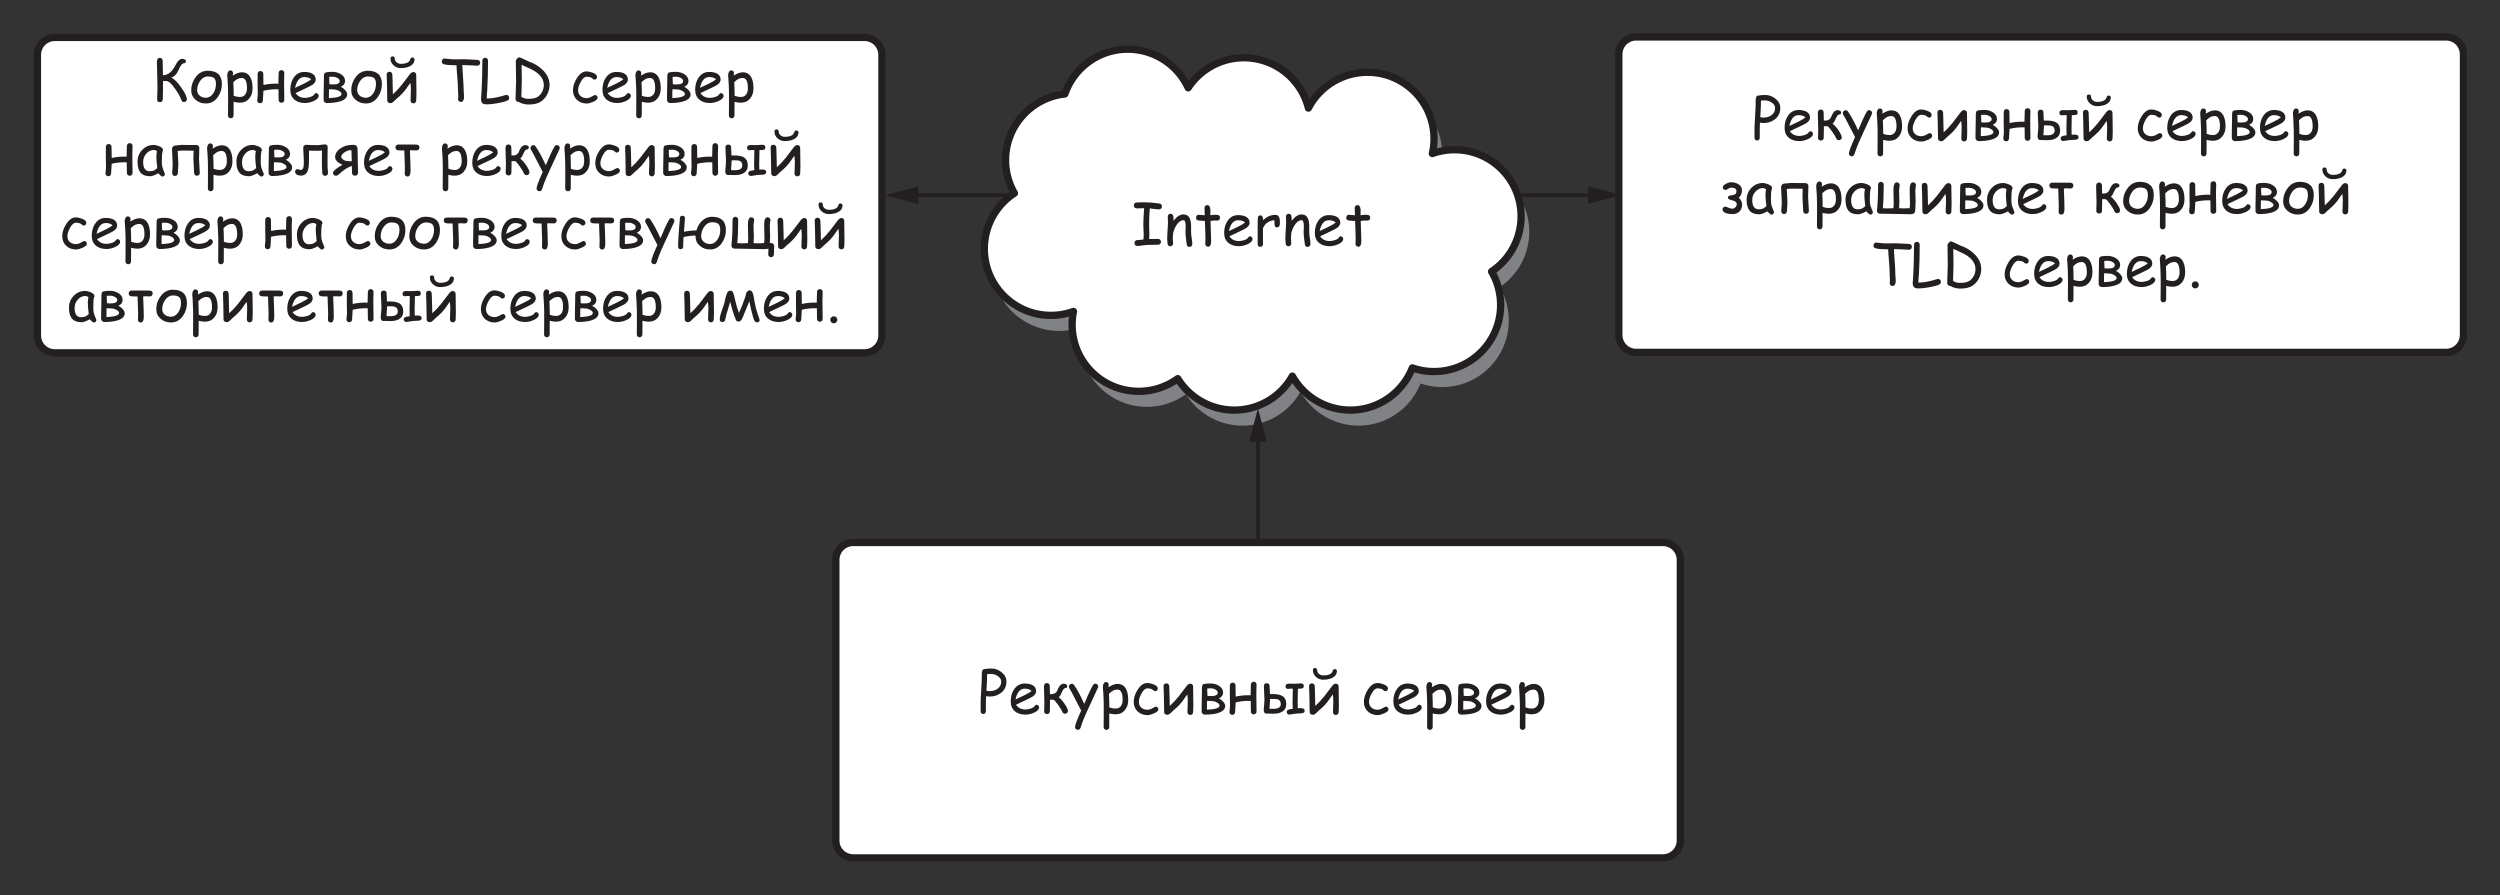 <svg xmlns="http://www.w3.org/2000/svg" xml:space="preserve" width="740" height="265.014"><rect width="100%" height="100%" fill="#333333" stroke="none"/><defs><clipPath clipPathUnits="userSpaceOnUse" id="a"><path d="M84.416 384.491h333.241V271.106H84.416z"/></clipPath></defs><path d="M497.376 248.792a5.136 5.136 0 0 1-5.136 5.142H252.55a5.136 5.136 0 0 1-5.14-5.142v-83.08a5.136 5.136 0 0 1 5.14-5.138h239.69a5.136 5.136 0 0 1 5.136 5.138v83.08" style="fill:#fff;fill-opacity:1;fill-rule:nonzero;stroke:none;stroke-width:2.161"/><path d="M497.376 248.792a5.136 5.136 0 0 1-5.136 5.142H252.55a5.136 5.136 0 0 1-5.14-5.142v-83.08a5.136 5.136 0 0 1 5.14-5.138h239.69a5.136 5.136 0 0 1 5.136 5.138z" style="fill:none;stroke:#231f20;stroke-width:2.161;stroke-linecap:round;stroke-linejoin:round;stroke-miterlimit:4;stroke-dasharray:none;stroke-opacity:1"/><path d="M261.047 99.3a5.14 5.14 0 0 1-5.138 5.142H16.22a5.136 5.136 0 0 1-5.14-5.142V16.218a5.136 5.136 0 0 1 5.14-5.138h239.69a5.138 5.138 0 0 1 5.138 5.138V99.3" style="fill:#fff;fill-opacity:1;fill-rule:nonzero;stroke:none;stroke-width:2.161"/><path d="M261.047 99.3a5.14 5.14 0 0 1-5.138 5.142H16.22a5.136 5.136 0 0 1-5.14-5.142V16.218a5.136 5.136 0 0 1 5.14-5.138h239.69a5.138 5.138 0 0 1 5.138 5.138z" style="fill:none;stroke:#231f20;stroke-width:2.161;stroke-linecap:round;stroke-linejoin:round;stroke-miterlimit:4;stroke-dasharray:none;stroke-opacity:1"/><path d="M452.658 68.625c0-10.879-8.824-19.694-19.703-19.694a19.694 19.694 0 0 0-6.557 1.117c.32-1.4.488-2.857.488-4.35 0-10.878-8.82-19.693-19.702-19.693a19.707 19.707 0 0 0-17.48 10.587 19.7 19.7 0 0 0-19.11-14.898 19.683 19.683 0 0 0-16.48 8.898 19.7 19.7 0 0 0-17.88-11.424 19.713 19.713 0 0 0-18.623 13.25c-9.865 1.07-17.546 9.428-17.546 19.576 0 3.565.953 6.908 2.612 9.794a19.65 19.65 0 0 0-8.895 16.462 19.7 19.7 0 0 0 26.388 18.53 19.713 19.713 0 0 0-.398 3.953c0 10.875 8.82 19.694 19.707 19.694a19.63 19.63 0 0 0 11.555-3.746 19.69 19.69 0 0 0 16.74 9.301 19.692 19.692 0 0 0 17.175-10.053 19.705 19.705 0 0 0 35.516-2.43 19.575 19.575 0 0 0 6.421 1.075c10.883 0 19.707-8.815 19.707-19.694 0-3.608-.975-6.987-2.675-9.9a19.66 19.66 0 0 0 8.74-16.355" style="fill:#808285;fill-opacity:1;fill-rule:nonzero;stroke:none;stroke-width:2.161"/><path d="M450.245 64.023c0-10.88-8.824-19.694-19.707-19.694a19.865 19.865 0 0 0-6.56 1.117c.327-1.4.495-2.857.495-4.35 0-10.878-8.82-19.694-19.702-19.694a19.711 19.711 0 0 0-17.48 10.587 19.709 19.709 0 0 0-35.587-6 19.718 19.718 0 0 0-17.888-11.425c-8.62 0-15.947 5.546-18.617 13.251-9.868 1.076-17.551 9.431-17.551 19.577 0 3.57.957 6.912 2.616 9.794a19.67 19.67 0 0 0-8.899 16.466c0 10.879 8.824 19.694 19.707 19.694a19.63 19.63 0 0 0 6.678-1.164 20.022 20.022 0 0 0-.395 3.95c0 10.878 8.824 19.693 19.707 19.693 4.32 0 8.31-1.391 11.559-3.75a19.677 19.677 0 0 0 16.736 9.31 19.696 19.696 0 0 0 17.179-10.054 19.698 19.698 0 0 0 17.179 10.053c8.333 0 15.452-5.179 18.335-12.484a19.575 19.575 0 0 0 6.423 1.076c10.883 0 19.707-8.82 19.707-19.693 0-3.609-.979-6.988-2.675-9.9a19.674 19.674 0 0 0 8.74-16.36" style="fill:#fff;fill-opacity:1;fill-rule:nonzero;stroke:none;stroke-width:2.161"/><path d="M450.245 64.023c0-10.88-8.824-19.694-19.707-19.694a19.865 19.865 0 0 0-6.56 1.117c.327-1.4.495-2.857.495-4.35 0-10.878-8.82-19.694-19.702-19.694a19.711 19.711 0 0 0-17.48 10.587 19.709 19.709 0 0 0-35.587-6 19.718 19.718 0 0 0-17.888-11.425c-8.62 0-15.947 5.546-18.617 13.251-9.868 1.076-17.551 9.431-17.551 19.577 0 3.57.957 6.912 2.616 9.794a19.67 19.67 0 0 0-8.899 16.466c0 10.879 8.824 19.694 19.707 19.694a19.63 19.63 0 0 0 6.678-1.164 20.022 20.022 0 0 0-.395 3.95c0 10.878 8.824 19.693 19.707 19.693 4.32 0 8.31-1.391 11.559-3.75a19.677 19.677 0 0 0 16.736 9.31 19.696 19.696 0 0 0 17.179-10.054 19.698 19.698 0 0 0 17.179 10.053c8.333 0 15.452-5.179 18.335-12.484a19.575 19.575 0 0 0 6.423 1.076c10.883 0 19.707-8.82 19.707-19.693 0-3.609-.979-6.988-2.675-9.9a19.674 19.674 0 0 0 8.74-16.36z" style="fill:none;stroke:#231f20;stroke-width:2.161;stroke-linecap:round;stroke-linejoin:round;stroke-miterlimit:4;stroke-dasharray:none;stroke-opacity:1"/><path d="M372.39 160.573v-31.658" style="fill:none;stroke:#231f20;stroke-width:1.13;stroke-linecap:round;stroke-linejoin:round;stroke-miterlimit:4;stroke-dasharray:none;stroke-opacity:1"/><path d="m374.986 130.706-2.627-9.803-2.628 9.803h5.255" style="fill:#231f20;fill-opacity:1;fill-rule:nonzero;stroke:none;stroke-width:2.161"/><path d="M300.264 57.763h-30.26" style="fill:none;stroke:#231f20;stroke-width:1.13;stroke-linecap:round;stroke-linejoin:round;stroke-miterlimit:4;stroke-dasharray:none;stroke-opacity:1"/><path d="m271.795 55.167-9.802 2.625 9.802 2.627v-5.252" style="fill:#231f20;fill-opacity:1;fill-rule:nonzero;stroke:none;stroke-width:2.161"/><path d="M729.02 99.3a5.138 5.138 0 0 1-5.136 5.142H484.196a5.136 5.136 0 0 1-5.14-5.142V16.218a5.136 5.136 0 0 1 5.14-5.138h239.688a5.138 5.138 0 0 1 5.136 5.138V99.3" style="fill:#fff;fill-opacity:1;fill-rule:nonzero;stroke:none;stroke-width:2.161"/><g clip-path="url(#a)" transform="matrix(2.161 0 0 -2.161 -172.391 840.735)"><path d="M0 0a2.378 2.378 0 0 0-2.377-2.38h-110.936A2.377 2.377 0 0 0-115.692 0v38.453a2.377 2.377 0 0 0 2.379 2.378H-2.377A2.378 2.378 0 0 0 0 38.453z" style="fill:none;stroke:#231f20;stroke-width:1;stroke-linecap:round;stroke-linejoin:round;stroke-miterlimit:4;stroke-dasharray:none;stroke-opacity:1" transform="translate(417.202 343.16)"/></g><path d="M450.245 57.763h21.615" style="fill:none;stroke:#231f20;stroke-width:1.13;stroke-linecap:round;stroke-linejoin:round;stroke-miterlimit:4;stroke-dasharray:none;stroke-opacity:1"/><path d="m470.068 60.355 9.803-2.625-9.803-2.627v5.252" style="fill:#231f20;fill-opacity:1;fill-rule:nonzero;stroke:none;stroke-width:2.161"/><g aria-label="Корневой TLD сервернаправляет рекурсивныйсервер на соответствующийавторитетный сервер имен." style="font-style:normal;font-variant:normal;font-weight:400;font-stretch:normal;font-size:17.285px;line-height:125%;font-family:'Comic Sans MS';-inkscape-font-specification:'Comic Sans MS';font-variant-ligatures:normal;font-variant-caps:normal;font-variant-numeric:normal;font-feature-settings:normal;text-align:center;letter-spacing:0;word-spacing:0;writing-mode:lr-tb;text-anchor:middle;fill:#231f20;fill-opacity:1;stroke:none;stroke-width:1.62px;stroke-linecap:butt;stroke-linejoin:miter;stroke-opacity:1"><path d="M55.315 29.398q0 .346-.261.582-.253.228-.6.228-.582 0-.81-.683-.396-1.19-1.738-3.148-1.655-2.397-2.71-2.397-.337 0-.945-.009 0 .827-.008 1.62-.009 1.081-.009 1.613 0 2.008-.05 2.278-.135.76-.827.76-.844 0-.844-.819 0-.624.05-1.89.051-1.275.051-1.907 0-1.199-.084-3.587-.085-2.389-.085-3.579 0-1.333.87-1.333.362 0 .599.236.236.236.236.6 0 .683.093 4.303 2.177 0 3.654-2.894.996-1.958 2.017-1.958.355 0 .692.135.43.177.43.48 0 .659-.446.659-.895 0-1.714 2-.75 1.832-2.21 2.279 1.206.447 2.928 2.861 1.721 2.405 1.721 3.57zM65.68 24.883q0 2.084-1.165 3.78-1.36 1.967-3.545 1.967-1.79 0-3.038-1.055-1.325-1.114-1.325-2.886 0-2.085 1.274-3.806 1.426-1.942 3.612-1.942 4.186 0 4.186 3.942zm-1.756 0q0-1.283-.549-1.764-.54-.481-1.882-.481-1.3 0-2.245 1.308-.886 1.24-.886 2.743 0 1.013.768 1.646.734.599 1.84.599 1.283 0 2.152-1.308.802-1.207.802-2.743zM71.013 30.402q-.844 0-1.856-.27l-.017 4.035q0 .37-.237.607-.227.237-.59.237t-.6-.237q-.227-.236-.227-.607l.025-3.376v-3.368q-.025-1.848-.127-3.367l-.126-1.714q0-.599.22-1.012.252-.498.733-.498.33 0 .549.236.228.228.228.565 0 .076-.025.279-.043.262-.06.481.726-.498 1.401-.743.676-.253 1.292-.253 1.73 0 2.532 1.536.633 1.216.633 3.216 0 1.823-.98 3.004-1.037 1.25-2.768 1.25zm.583-7.317q-.777 0-1.401.346-.448.245-1.131.895.11 1.916.11 4.026.92.354 1.84.354 1.054 0 1.611-.785.481-.684.481-1.772 0-1.536-.38-2.296-.37-.768-1.13-.768zM84.154 29.575q0 .372-.236.6-.236.236-.6.236-.37 0-.607-.236-.236-.228-.236-.6 0-.65-.043-3.13l-.607-.026q-1.992 0-3.849.456 0 .48-.084 1.417-.085.904-.085 1.418 0 .372-.236.608-.228.236-.6.236-.362 0-.598-.236-.237-.236-.237-.608 0-.304.076-.827.085-.531.085-.835 0-.507-.026-1.52-.025-1.02-.025-1.527v-1.57q.008-1.03.008-1.57 0-.371.237-.599.236-.236.599-.236.371 0 .608.236.236.228.236.6 0 .607.017 1.645.025 1.148.034 1.646 2.076-.481 4.422-.388v-.549q0-.506.034-1.308.034-.87.034-1.308 0-.363.236-.6.236-.236.608-.236.362 0 .599.236.236.237.236.6 0 .447-.034 1.308-.033.852-.033 1.308 0 .92.033 2.684.034 1.755.034 2.675zM90.307 30.495q-1.908 0-3.09-.953-1.29-1.055-1.29-2.954 0-2.195 1.063-3.68 1.156-1.62 3.089-1.62 1.4 0 2.287.472 1.089.582 1.089 1.79 0 .843-.954 1.535-.422.304-1.79.946l-3.223 1.527q.472.7 1.173 1.055.709.355 1.646.355.582 0 1.367-.22.996-.278 1.283-.726.287-.455.616-.455.295 0 .523.227.237.22.237.515 0 .937-1.511 1.612-1.291.574-2.515.574zm-.228-7.688q-1.03 0-1.713.801-.684.794-1.022 2.397l2.591-1.232q1.528-.743 2.178-1.291-.726-.675-2.034-.675zM102.764 27.904q0 1.545-2.397 2.186-1.502.405-3.654.405-.33 0-.633-.261-.296-.262-.296-.583v-1.603l.085-4.524v-.844q.008-.515.11-.827.067-.236.252-.33.085-.05.465-.134.506-.127 1.688-.127 1.358 0 2.464.658 1.291.768 1.291 2.043 0 1.181-1.266 1.73.642.279 1.224.903.667.709.667 1.308zm-2.203-3.941q0-.515-.709-.903-.624-.346-1.181-.346h-.346q-.642 0-.87.025-.008.287-.008.928 0 .16.042.633.034.397.017.642.481.05.87.05.944 0 1.375-.118.81-.228.81-.911zm.532 3.865q0-.455-.667-.86-.515-.321-1.08-.44-.33-.067-.97-.075-.803-.017-.98-.034-.034.574-.034.97v1.646q3.73-.16 3.73-1.207zM113.044 24.883q0 2.084-1.165 3.78-1.359 1.967-3.545 1.967-1.79 0-3.038-1.055-1.325-1.114-1.325-2.886 0-2.085 1.274-3.806 1.427-1.942 3.612-1.942 4.187 0 4.187 3.942zm-1.756 0q0-1.283-.549-1.764-.54-.481-1.882-.481-1.3 0-2.245 1.308-.886 1.24-.886 2.743 0 1.013.768 1.646.735.599 1.84.599 1.283 0 2.152-1.308.802-1.207.802-2.743zM123.273 27.803q0 .33-.034.979-.034.65-.034.979 0 .354-.245.59-.236.246-.59.246-.363 0-.608-.245-.237-.237-.237-.591 0-.549.051-1.637.05-1.09.05-1.638 0-1.038-.16-1.975-1.03 1.52-1.494 2.119-.894 1.148-1.763 1.89-1.148.97-1.705 1.553-.448.464-.937.464-.371 0-.642-.194-.295-.22-.295-.582 0-2.405-.084-5.013-.093-2.71-.093-2.642 0-.86.844-.86.717 0 .835.81.017.126.06 1.662l.1 4.195q1.275-1.123 2.66-2.836.43-.532 2.354-3.09.498-.666 1.063-.666.355 0 .591.236.245.237.245.6 0 .937.034 2.827.034 1.882.034 2.819zm-4.66-8.912q2.474 0 2.837-1.35.143-.533.607-.533.27 0 .464.178.203.177.186.439l-.017.118q-.101 1.283-1.485 1.924-1.08.49-2.591.49-1.199 0-2.102-.81-.928-.828-.928-2.018 0-.633.624-.633.633 0 .633.633 0 .658.566 1.123.532.439 1.207.439zM141.283 19.448q-.624 0-1.924-.102-1.266-.093-1.924-.084h-.6q.026 1.165.228 3.78.186 2.44.186 3.79 0 .296.059.895.06.6.06.903 0 .574-.187.987-.236.558-.734.558-.337 0-.608-.237-.27-.236-.27-.607 0-.127.043-.38.042-.253.042-.38 0-.414-.06-1.24-.05-.828-.05-1.25 0-1.207-.194-3.393-.203-2.363-.228-3.392l-.768.008q-1.848 0-2.903-.27-.684-.177-.684-.836 0-.346.22-.607.253-.296.65-.27.295.017 1.35.152.844.1 1.367.1.506 0 1.536-.016 1.03-.025 1.536-.025.65 0 1.924.093 1.283.092 1.933.092.363 0 .608.254.245.244.245.616 0 .363-.245.616-.245.245-.608.245zM150.187 29.761q-.954.447-2.996.802-1.882.329-3.072.329-.853 0-1.224-.262-.506-.354-.506-1.3l.169-2.793q.219-3.865.219-8.575 0-.363.236-.616.245-.253.6-.253.362 0 .599.253.244.253.244.616 0 4.769-.227 8.676l-.11 1.283q-.068.7-.05 1.24 2.202.026 5.57-1.037.143-.043.27-.043.363 0 .607.287.211.262.211.6 0 .54-.54.793zM160.138 30.048q-1.309.895-3.756.895-.616 0-1.41-.195-.953-.227-1.434-.59h-.085q-.363 0-.607-.254-.245-.253-.245-.616 0-.886.076-2.65.084-1.772.084-2.658 0-.988-.042-2.946-.034-1.966-.034-2.954 0-.346.355-.726.354-.38.709-.38.202 0 1.35.566 1.3.633 1.502.7 2.397.82 4.085 2.516 1.984 2 1.984 4.397 0 1.443-.684 2.768-.675 1.325-1.848 2.127zm-1.773-8.93q-.86-.565-3.975-1.94l.042 2.43.026 2.422-.135 4.608q.059.026.177.11.743.498 1.873.498 1.925 0 2.802-.59.82-.558 1.3-1.494.49-.946.49-1.967 0-2.38-2.6-4.076zM173.7 30.639q-1.73 0-2.886-1.047-1.215-1.097-1.215-2.895 0-1.713 1.139-3.536 1.266-2.026 2.853-2.026.827 0 1.848.389 1.291.498 1.291 1.215 0 .32-.21.574-.212.245-.524.245-.245 0-.43-.144l-.346-.295q-.498-.397-1.63-.397-.86 0-1.704 1.536-.768 1.41-.768 2.44 0 1.113.76 1.755.708.599 1.822.599.507 0 1.08-.27l.98-.523q.253-.135.363-.135.312 0 .54.253.228.245.228.565 0 .616-1.3 1.19-1.14.507-1.89.507zM182.706 30.495q-1.908 0-3.09-.953-1.29-1.055-1.29-2.954 0-2.195 1.063-3.68 1.156-1.62 3.089-1.62 1.4 0 2.287.472 1.089.582 1.089 1.79 0 .843-.954 1.535-.422.304-1.79.946l-3.223 1.527q.472.7 1.173 1.055.709.355 1.646.355.582 0 1.367-.22.996-.278 1.283-.726.287-.455.616-.455.295 0 .523.227.236.22.236.515 0 .937-1.51 1.612-1.292.574-2.515.574zm-.228-7.688q-1.03 0-1.714.801-.683.794-1.02 2.397l2.59-1.232q1.528-.743 2.178-1.291-.726-.675-2.034-.675zM191.837 30.402q-.843 0-1.856-.27l-.017 4.035q0 .37-.236.607-.228.237-.591.237t-.6-.237q-.227-.236-.227-.607l.025-3.376v-3.368q-.025-1.848-.127-3.367l-.126-1.714q0-.599.22-1.012.252-.498.733-.498.33 0 .549.236.228.228.228.565 0 .076-.025.279-.043.262-.06.481.726-.498 1.401-.743.676-.253 1.292-.253 1.73 0 2.532 1.536.633 1.216.633 3.216 0 1.823-.98 3.004-1.037 1.25-2.768 1.25zm.583-7.317q-.777 0-1.401.346-.447.245-1.131.895.11 1.916.11 4.026.92.354 1.84.354 1.054 0 1.611-.785.482-.684.482-1.772 0-1.536-.38-2.296-.372-.768-1.131-.768zM204.413 27.904q0 1.545-2.397 2.186-1.502.405-3.655.405-.329 0-.633-.261-.295-.262-.295-.583v-1.603l.084-4.524v-.844q.008-.515.11-.827.068-.236.253-.33.085-.05.465-.134.506-.127 1.688-.127 1.358 0 2.464.658 1.291.768 1.291 2.043 0 1.181-1.266 1.73.642.279 1.224.903.667.709.667 1.308zm-2.203-3.941q0-.515-.709-.903-.624-.346-1.182-.346h-.346q-.641 0-.869.025-.008.287-.008.928 0 .16.042.633.034.397.017.642.481.05.87.05.945 0 1.375-.118.81-.228.81-.911zm.532 3.865q0-.455-.667-.86-.515-.321-1.08-.44-.33-.067-.97-.075-.803-.017-.98-.034-.034.574-.034.97v1.646q3.73-.16 3.73-1.207zM210.152 30.495q-1.908 0-3.09-.953-1.29-1.055-1.29-2.954 0-2.195 1.063-3.68 1.156-1.62 3.089-1.62 1.401 0 2.287.472 1.089.582 1.089 1.79 0 .843-.954 1.535-.422.304-1.789.946l-3.224 1.527q.473.7 1.173 1.055.709.355 1.646.355.582 0 1.367-.22.996-.278 1.283-.726.287-.455.616-.455.295 0 .523.227.237.22.237.515 0 .937-1.511 1.612-1.291.574-2.515.574zm-.228-7.688q-1.03 0-1.713.801-.684.794-1.022 2.397l2.591-1.232q1.528-.743 2.178-1.291-.726-.675-2.034-.675zM219.284 30.402q-.844 0-1.857-.27l-.017 4.035q0 .37-.236.607-.228.237-.591.237t-.6-.237q-.227-.236-.227-.607l.025-3.376v-3.368q-.025-1.848-.126-3.367l-.127-1.714q0-.599.22-1.012.253-.498.734-.498.329 0 .548.236.228.228.228.565 0 .076-.025.279-.042.262-.06.481.727-.498 1.402-.743.675-.253 1.291-.253 1.73 0 2.532 1.536.633 1.216.633 3.216 0 1.823-.98 3.004-1.037 1.25-2.767 1.25zm.582-7.317q-.776 0-1.401.346-.447.245-1.13.895.109 1.916.109 4.026.92.354 1.84.354 1.055 0 1.612-.785.48-.684.48-1.772 0-1.536-.379-2.296-.371-.768-1.131-.768zM39.238 51.181q0 .372-.237.6-.236.236-.599.236-.371 0-.608-.236-.236-.228-.236-.6 0-.65-.042-3.13l-.608-.026q-1.992 0-3.848.456 0 .48-.085 1.417-.084.904-.084 1.418 0 .372-.237.608-.227.236-.599.236-.363 0-.599-.236t-.236-.608q0-.304.076-.827.084-.531.084-.835 0-.507-.025-1.52-.026-1.02-.026-1.527v-1.57q.009-1.03.009-1.57 0-.371.236-.599.236-.236.6-.236.37 0 .607.236.236.228.236.6 0 .607.017 1.645.026 1.148.034 1.646 2.076-.481 4.422-.388v-.549q0-.506.034-1.308.034-.87.034-1.308 0-.363.236-.6.237-.236.608-.236.363 0 .6.236.236.237.236.6 0 .447-.034 1.308-.034.852-.034 1.308 0 .92.034 2.684.034 1.755.034 2.675zM48.04 52.27q-.16 0-.582-.371-.38-.346-.566-.616-.81.438-1.426.658-.616.228-1.03.228-1.974 0-2.878-1.114-.852-1.047-.852-3.207 0-2.043 1.401-3.494 1.41-1.452 3.36-1.452.733 0 1.645.38 1.148.472 1.148 1.139 0 .228-.17.405-.084.32-.134 1.055-.042.734-.05 1.882-.01 1.047.143 1.654.084.372.531 1.486.06.152.195.447l.05.144q0 .337-.236.557-.236.219-.549.219zm-1.755-5.866q0-.363.042-.785.05-.43.143-.911-.312-.16-.54-.236-.22-.076-.354-.076-1.308 0-2.262 1.072-.945 1.063-.945 2.456 0 1.384.49 2.076.489.692 1.468.692.81 0 1.375-.296.304-.16.853-.641-.27-2.237-.27-3.35zM59.139 51.181q0 .363-.237.6-.236.236-.607.236-.363 0-.6-.236-.236-.237-.236-.6 0-.683-.11-2.034-.11-1.35-.11-2.034 0-.185.068-2.515-.329 0-1.755-.017-1.08-.017-1.764-.017-.296 0-1.199.119.017.582.118 2.067.085 1.3.085 2.06 0 .405-.076 1.215t-.076 1.224q0 .363-.236.599-.237.236-.608.236-.363 0-.6-.236-.236-.236-.236-.6 0-.413.076-1.223.085-.81.085-1.215 0-.785-.11-2.338-.101-1.561-.101-2.346 0-.465.287-.76.295-.304.76-.304.303 0 .91-.084.608-.093.92-.093.727 0 2.187.025 1.46.017 2.186.017.337 0 .582.253.253.245.253.583 0 .548-.042 1.645-.042 1.098-.042 1.646 0 .692.11 2.06.118 1.367.118 2.067zM65.055 52.008q-.844 0-1.857-.27l-.017 4.035q0 .37-.236.607-.228.237-.59.237-.364 0-.6-.237-.228-.236-.228-.607l.025-3.376v-3.368q-.025-1.848-.126-3.367l-.127-1.714q0-.599.22-1.012.253-.498.734-.498.329 0 .548.236.228.228.228.565 0 .076-.025.279-.042.262-.06.481.727-.498 1.402-.743.675-.253 1.291-.253 1.73 0 2.532 1.536.633 1.216.633 3.216 0 1.823-.979 3.004-1.038 1.25-2.768 1.25zm.582-7.317q-.776 0-1.4.346-.448.245-1.132.895.11 1.916.11 4.026.92.354 1.84.354 1.055 0 1.612-.785.48-.684.48-1.772 0-1.536-.379-2.296-.371-.768-1.13-.768zM77.31 52.27q-.16 0-.583-.371-.38-.346-.565-.616-.81.438-1.427.658-.616.228-1.03.228-1.974 0-2.877-1.114-.853-1.047-.853-3.207 0-2.043 1.401-3.494 1.41-1.452 3.36-1.452.734 0 1.645.38 1.148.472 1.148 1.139 0 .228-.169.405-.084.32-.135 1.055-.042.734-.05 1.882-.009 1.047.143 1.654.084.372.532 1.486.059.152.194.447l.05.144q0 .337-.236.557-.236.219-.549.219zm-1.756-5.866q0-.363.042-.785.05-.43.144-.911-.313-.16-.54-.236-.22-.076-.355-.076-1.308 0-2.262 1.072-.945 1.063-.945 2.456 0 1.384.49 2.076.489.692 1.468.692.81 0 1.376-.296.303-.16.852-.641-.27-2.237-.27-3.35zM86.475 49.51q0 1.545-2.397 2.186-1.502.405-3.654.405-.33 0-.633-.261-.296-.262-.296-.583v-1.603l.085-4.524v-.844q.008-.515.11-.827.067-.236.253-.33.084-.05.464-.134.506-.127 1.688-.127 1.359 0 2.464.658 1.292.768 1.292 2.043 0 1.181-1.266 1.73.641.279 1.223.903.667.709.667 1.308zm-2.203-3.941q0-.515-.709-.903-.624-.346-1.181-.346h-.346q-.642 0-.87.025-.008.287-.008.928 0 .16.042.633.034.397.017.642.481.05.87.05.945 0 1.375-.118.81-.228.81-.911zm.532 3.865q0-.455-.667-.86-.515-.321-1.08-.44-.33-.067-.97-.075-.802-.017-.98-.034-.033.574-.033.97v1.646q3.73-.16 3.73-1.207zM97.084 51.207q0 .363-.236.599-.237.236-.608.236-.363 0-.6-.236-.236-.236-.236-.6 0-.278-.042-.75-.05-.54-.059-.743-.025-.684-.025-1.756 0 .262.034-3.393-.557.076-1.123.076-1.41 0-2.734-.05 0 .346.008 1.055.008.7.008 1.055 0 2.667-.303 3.654-.515 1.63-2.144 1.63-.633 0-1.106-.263-.565-.32-.565-.911 0-.312.194-.532.202-.22.523-.22.169 0 .481.127.312.127.473.127.616 0 .81-.886.101-.507.101-1.781 0-.658-.093-1.975-.084-1.316-.084-1.966 0-.38.253-.608.262-.228.642-.228.22 0 .582.025.456.034.59.034.93.042 2.364.042.312 0 .928-.118.616-.118.937-.118.937 0 .937.81 0 .735-.025 2.195-.017 1.46-.017 2.194 0 1.03.025 1.722.008.21.06.776.05.49.05.777zM105.988 51.181q0 .355-.27.591-.262.245-.625.245-.371 0-.633-.245-.261-.236-.261-.59 0-.355-.017-.954l-.034-1.106q-1.165.388-2.22 1.14-.574.413-1.84 1.51-.287.253-.624.253-.363 0-.633-.253-.27-.245-.27-.59 0-.794 2.793-2.406-2.16-.945-2.16-2.287 0-1.89 2.574-3.115 1.072-.506 3.021-.506.44 0 .735.32.303.313.303.777 0 1.199.076 3.604.085 2.405.085 3.612zm-1.865-3.46q-.093-3.173-.102-3.283-.422.025-.548.042-.726.076-1.536.642-.945.65-.954 1.4.422.836 1.367 1.08.524.136 1.773.119zM112.132 52.101q-1.907 0-3.089-.953-1.291-1.055-1.291-2.954 0-2.195 1.063-3.68 1.156-1.62 3.09-1.62 1.4 0 2.286.472 1.09.582 1.09 1.79 0 .843-.955 1.535-.422.304-1.789.946l-3.224 1.527q.473.7 1.173 1.055.71.355 1.646.355.582 0 1.367-.22.996-.278 1.283-.726.287-.455.616-.455.296 0 .524.227.236.22.236.515 0 .937-1.51 1.612-1.292.574-2.516.574zm-.228-7.688q-1.03 0-1.713.801-.684.794-1.021 2.397l2.59-1.232q1.528-.743 2.178-1.291-.726-.675-2.034-.675zM124.15 43.67q0 .371-.236.616-.228.236-.59.236-.229 0-.684-.017-.448-.025-.676-.025-.253 0-.624.05.186 4.449.186 6.035 0 1.688-.895 1.688-.338 0-.59-.22-.246-.219-.246-.548 0-.32.026-.962.025-.641.025-.962 0-1.114-.169-5.013-.278-.017-1.072-.017-.734 0-1.02-.102-.533-.185-.533-.776 0-.354.22-.608.228-.253.59-.253h4.98q.625 0 .903.127.405.194.405.75zM134.565 52.008q-.844 0-1.857-.27l-.017 4.035q0 .37-.236.607-.228.237-.59.237-.364 0-.6-.237-.228-.236-.228-.607l.025-3.376v-3.368q-.025-1.848-.126-3.367l-.127-1.714q0-.599.22-1.012.253-.498.734-.498.33 0 .549.236.227.228.227.565 0 .076-.025.279-.042.262-.059.481.726-.498 1.401-.743.675-.253 1.291-.253 1.73 0 2.532 1.536.633 1.216.633 3.216 0 1.823-.979 3.004-1.038 1.25-2.768 1.25zm.582-7.317q-.776 0-1.4.346-.448.245-1.132.895.11 1.916.11 4.026.92.354 1.84.354 1.055 0 1.612-.785.481-.684.481-1.772 0-1.536-.38-2.296-.371-.768-1.13-.768zM144.17 52.101q-1.908 0-3.09-.953-1.29-1.055-1.29-2.954 0-2.195 1.063-3.68 1.156-1.62 3.089-1.62 1.4 0 2.287.472 1.089.582 1.089 1.79 0 .843-.954 1.535-.422.304-1.79.946l-3.223 1.527q.472.7 1.173 1.055.709.355 1.646.355.582 0 1.367-.22.996-.278 1.283-.726.287-.455.616-.455.295 0 .523.227.236.22.236.515 0 .937-1.51 1.612-1.292.574-2.515.574zm-.228-7.688q-1.03 0-1.714.801-.683.794-1.02 2.397l2.59-1.232q1.528-.743 2.178-1.291-.726-.675-2.034-.675zM156.72 51.072q0 .337-.27.548-.262.211-.591.211-.591 0-.819-.6-.22-.598-1.224-2.025-1.072-1.51-1.384-1.519h-1.013q0 .279-.008.988-.008.658-.008.996 0 1.384-.042 1.578-.135.683-.827.683-.354 0-.608-.21-.244-.212-.244-.558 0-.396.033-1.24.034-.853.034-1.258 0-.802-.059-2.405-.059-1.604-.059-2.414 0-1.089.87-1.089.354 0 .599.22.244.22.244.557 0 .616.06 2.49h.615q1.03-.068 1.486-.92.135-.313.354-.81.65-1.35 1.612-1.35.304 0 .633.143.422.185.422.489 0 .667-.574.667-.472 0-.979 1.13-.354.769-.396.853-.262.481-.583.743.844.6 1.773 1.975.953 1.41.953 2.127zM165.581 44.185l-2.92 6.313q-1.08 2.304-1.654 3.857l-.557 1.637q-.22.608-.76.608-.354 0-.616-.237-.253-.228-.253-.574 0-.844 1.823-4.886l-3.021-5.815-.38-.616q-.228-.389-.228-.65 0-.346.262-.608.27-.262.599-.262.388 0 .599.296 1.435 1.992 3.08 5.671l1.25-2.911q.675-1.511 1.3-2.6.27-.472.708-.472.346 0 .608.244.27.245.27.583 0 .185-.11.422zM170.822 52.008q-.844 0-1.856-.27l-.017 4.035q0 .37-.237.607-.227.237-.59.237t-.6-.237q-.227-.236-.227-.607l.025-3.376v-3.368q-.025-1.848-.127-3.367l-.126-1.714q0-.599.22-1.012.252-.498.733-.498.33 0 .549.236.228.228.228.565 0 .076-.026.279-.042.262-.059.481.726-.498 1.401-.743.676-.253 1.292-.253 1.73 0 2.532 1.536.633 1.216.633 3.216 0 1.823-.98 3.004-1.038 1.25-2.768 1.25zm.583-7.317q-.777 0-1.401.346-.448.245-1.131.895.11 1.916.11 4.026.92.354 1.84.354 1.054 0 1.611-.785.481-.684.481-1.772 0-1.536-.38-2.296-.37-.768-1.13-.768zM180.3 52.245q-1.73 0-2.886-1.047-1.215-1.097-1.215-2.895 0-1.713 1.139-3.536 1.266-2.026 2.853-2.026.827 0 1.848.389 1.291.498 1.291 1.215 0 .32-.21.574-.212.245-.524.245-.245 0-.43-.144l-.347-.295q-.498-.397-1.628-.397-.861 0-1.705 1.536-.768 1.41-.768 2.44 0 1.113.76 1.755.708.599 1.822.599.507 0 1.08-.27l.98-.523q.253-.135.362-.135.313 0 .54.253.229.245.229.565 0 .616-1.3 1.19-1.14.507-1.89.507zM193.846 49.409q0 .33-.034.979-.033.65-.033.979 0 .354-.245.59-.237.246-.591.246-.363 0-.608-.245-.236-.237-.236-.591 0-.549.05-1.637.051-1.09.051-1.638 0-1.038-.16-1.975-1.03 1.52-1.494 2.119-.895 1.148-1.764 1.89-1.148.97-1.705 1.553-.447.464-.937.464-.37 0-.641-.194-.295-.22-.295-.582 0-2.405-.085-5.013-.093-2.71-.093-2.642 0-.86.844-.86.718 0 .836.81.017.126.059 1.662l.101 4.195q1.275-1.123 2.659-2.836.43-.532 2.355-3.09.498-.666 1.063-.666.354 0 .59.236.246.237.246.6 0 .937.033 2.827.034 1.882.034 2.819zM203.282 49.51q0 1.545-2.397 2.186-1.502.405-3.654.405-.33 0-.633-.261-.296-.262-.296-.583v-1.603l.085-4.524v-.844q.008-.515.11-.827.067-.236.252-.33.085-.05.465-.134.506-.127 1.688-.127 1.358 0 2.464.658 1.291.768 1.291 2.043 0 1.181-1.266 1.73.642.279 1.224.903.667.709.667 1.308zm-2.203-3.941q0-.515-.709-.903-.624-.346-1.181-.346h-.346q-.642 0-.87.025-.008.287-.008.928 0 .16.042.633.034.397.017.642.481.05.87.05.945 0 1.375-.118.81-.228.81-.911zm.532 3.865q0-.455-.667-.86-.515-.321-1.08-.44-.33-.067-.97-.075-.803-.017-.98-.034-.034.574-.034.97v1.646q3.73-.16 3.73-1.207zM212.557 51.181q0 .372-.236.6-.236.236-.6.236-.37 0-.607-.236-.236-.228-.236-.6 0-.65-.043-3.13l-.607-.026q-1.992 0-3.849.456 0 .48-.084 1.417-.085.904-.085 1.418 0 .372-.236.608-.228.236-.6.236-.362 0-.598-.236-.237-.236-.237-.608 0-.304.076-.827.085-.531.085-.835 0-.507-.026-1.52-.025-1.02-.025-1.527v-1.57q.008-1.03.008-1.57 0-.371.236-.599.237-.236.6-.236.371 0 .607.236.237.228.237.6 0 .607.017 1.645.025 1.148.033 1.646 2.077-.481 4.423-.388v-.549q0-.506.034-1.308.033-.87.033-1.308 0-.363.237-.6.236-.236.607-.236.363 0 .6.236.236.237.236.6 0 .447-.034 1.308-.034.852-.034 1.308 0 .92.034 2.684.034 1.755.034 2.675zM226.804 50.953q0 .768-1.199.768-1.4 0-3.156.346-.11.026-.203.026-.33 0-.549-.245-.219-.245-.219-.582 0-.633 1.19-.802l.59-.076q-.041-1.68-.041-1.882 0-.768.033-2.017l.051-2.051q-.338-.034-.717-.034-.119 0-.346.042-.228.034-.346.034-.768 0-.768-.76 0-.801 1.19-.801.21 0 .641.025.43.017.65.017.354 0 1.063-.05.718-.06 1.08-.06.794 0 .794.802 0 .734-.793.734-.617 0-.946.05-.084 4.322-.084 4.069 0 .388.042 1.696.464-.033.844-.033 1.199 0 1.199.784zm-5.453-1.958q0 1.52-1.223 2.245-.988.591-2.625.591-.279 0-.844-.025-.566-.025-.844-.025h-.076l-.068.016q-.092.017-.135.017-.86 0-.86-1.173 0-.177.092-1.004.118-1.106.118-2.119 0-.641-.084-1.907-.076-1.274-.076-1.916 0-.894.819-.894.87 0 .87.776 0 .878.109 2.448.405-.017.65-.017 1.966 0 2.903.506 1.274.684 1.274 2.481zm-1.628 0q0-1.012-.7-1.342-.448-.21-1.57-.21-.338 0-.912.033l.008.338q.008.532-.152 2.549.692.017 1.105.017 2.22 0 2.22-1.385zM236.923 49.409q0 .33-.034.979-.034.65-.034.979 0 .354-.245.59-.236.246-.59.246-.363 0-.608-.245-.236-.237-.236-.591 0-.549.05-1.637.05-1.09.05-1.638 0-1.038-.16-1.975-1.03 1.52-1.493 2.119-.895 1.148-1.764 1.89-1.148.97-1.705 1.553-.447.464-.937.464-.371 0-.641-.194-.296-.22-.296-.582 0-2.405-.084-5.013-.093-2.71-.093-2.642 0-.86.844-.86.718 0 .836.81.017.126.059 1.662l.101 4.195q1.274-1.123 2.659-2.836.43-.532 2.354-3.09.498-.666 1.064-.666.354 0 .59.236.245.237.245.6 0 .937.034 2.827.034 1.882.034 2.819zm-4.659-8.912q2.473 0 2.836-1.35.143-.533.608-.533.27 0 .464.178.202.177.185.439l-.017.118q-.1 1.283-1.485 1.924-1.08.49-2.59.49-1.2 0-2.102-.81-.929-.828-.929-2.018 0-.633.625-.633.633 0 .633.633 0 .658.565 1.123.532.439 1.207.439zM22.527 73.85q-1.73 0-2.887-1.046-1.215-1.097-1.215-2.895 0-1.713 1.14-3.536 1.265-2.026 2.852-2.026.827 0 1.848.389 1.292.498 1.292 1.215 0 .32-.211.574-.211.245-.524.245-.244 0-.43-.144l-.346-.295q-.498-.397-1.629-.397-.86 0-1.705 1.536-.768 1.41-.768 2.44 0 1.113.76 1.755.709.599 1.823.599.506 0 1.08-.27l.98-.523q.252-.135.362-.135.312 0 .54.253.228.245.228.565 0 .616-1.3 1.19-1.14.507-1.89.507zM31.532 73.707q-1.907 0-3.089-.953-1.291-1.055-1.291-2.954 0-2.195 1.063-3.68 1.156-1.62 3.09-1.62 1.4 0 2.286.472 1.09.582 1.09 1.79 0 .843-.955 1.535-.422.304-1.789.946l-3.224 1.527q.473.7 1.173 1.055.71.355 1.646.355.582 0 1.367-.22.996-.278 1.283-.726.287-.455.616-.455.296 0 .523.227.237.22.237.515 0 .937-1.51 1.612-1.292.574-2.516.574zm-.228-7.688q-1.03 0-1.713.801-.684.794-1.021 2.397l2.59-1.232q1.528-.743 2.178-1.291-.726-.675-2.034-.675zM40.664 73.614q-.844 0-1.857-.27l-.017 4.035q0 .37-.236.607-.228.237-.59.237-.364 0-.6-.237-.228-.236-.228-.607l.025-3.376v-3.368q-.025-1.848-.126-3.367l-.127-1.714q0-.599.22-1.012.253-.498.734-.498.329 0 .548.236.228.228.228.565 0 .076-.025.279-.042.262-.06.481.727-.498 1.402-.743.675-.253 1.291-.253 1.73 0 2.532 1.536.633 1.216.633 3.216 0 1.823-.979 3.004-1.038 1.25-2.768 1.25zm.582-7.317q-.776 0-1.4.346-.448.245-1.132.895.11 1.916.11 4.026.92.354 1.84.354 1.055 0 1.612-.785.48-.684.48-1.772 0-1.536-.379-2.296-.371-.768-1.13-.768zM53.24 71.116q0 1.545-2.398 2.186-1.502.405-3.654.405-.33 0-.633-.261-.296-.262-.296-.583V71.26l.085-4.524v-.844q.008-.515.11-.827.067-.236.253-.33.084-.05.464-.134.506-.127 1.688-.127 1.359 0 2.464.658 1.292.768 1.292 2.043 0 1.181-1.266 1.73.641.278 1.223.903.667.709.667 1.308zm-2.204-3.941q0-.515-.709-.903-.624-.346-1.181-.346H48.8q-.642 0-.87.025-.008.287-.008.928 0 .16.042.633.034.397.017.642.481.05.87.05.945 0 1.375-.118.81-.228.81-.911zm.532 3.865q0-.455-.667-.86-.514-.321-1.08-.44-.33-.067-.97-.075-.802-.017-.98-.034-.033.574-.033.97v1.646q3.73-.16 3.73-1.207zM58.978 73.707q-1.907 0-3.089-.953-1.291-1.055-1.291-2.954 0-2.195 1.063-3.68 1.157-1.62 3.09-1.62 1.4 0 2.287.472 1.088.582 1.088 1.79 0 .843-.953 1.535-.422.304-1.79.946L56.16 70.77q.473.7 1.173 1.055.71.355 1.646.355.583 0 1.367-.22.996-.278 1.283-.726.287-.455.616-.455.296 0 .524.227.236.22.236.515 0 .937-1.51 1.612-1.292.574-2.516.574zm-.228-7.688q-1.03 0-1.713.801-.684.794-1.021 2.397l2.59-1.232q1.528-.743 2.178-1.291-.725-.675-2.034-.675zM68.11 73.614q-.844 0-1.857-.27l-.017 4.035q0 .37-.236.607-.228.237-.59.237-.364 0-.6-.237-.228-.236-.228-.607l.026-3.376v-3.368q-.026-1.848-.127-3.367l-.127-1.714q0-.599.22-1.012.253-.498.734-.498.33 0 .549.236.228.228.228.565 0 .076-.026.279-.042.262-.059.481.726-.498 1.401-.743.675-.253 1.291-.253 1.73 0 2.532 1.536.633 1.216.633 3.216 0 1.823-.979 3.004-1.038 1.25-2.768 1.25zm.582-7.317q-.776 0-1.4.346-.448.245-1.132.895.11 1.916.11 4.026.92.354 1.84.354 1.055 0 1.612-.785.481-.684.481-1.772 0-1.536-.38-2.296-.371-.768-1.13-.768zM86.416 72.787q0 .372-.236.6-.237.236-.6.236-.37 0-.607-.236-.237-.228-.237-.6 0-.65-.042-3.13l-.607-.026q-1.992 0-3.849.456 0 .48-.084 1.417-.085.903-.085 1.418 0 .372-.236.608-.228.236-.6.236-.362 0-.598-.236-.237-.236-.237-.608 0-.304.076-.827.085-.531.085-.835 0-.507-.026-1.52-.025-1.02-.025-1.527v-1.57q.008-1.03.008-1.57 0-.371.237-.599.236-.236.599-.236.371 0 .608.236.236.228.236.6 0 .607.017 1.645.025 1.148.033 1.646 2.077-.481 4.423-.388v-.549q0-.506.034-1.308.033-.87.033-1.308 0-.363.237-.6.236-.236.607-.236.363 0 .6.236.236.237.236.6 0 .447-.034 1.308-.034.852-.034 1.308 0 .92.034 2.684.034 1.755.034 2.675zM95.219 73.876q-.16 0-.583-.371-.38-.346-.565-.616-.81.438-1.426.658-.617.228-1.03.228-1.975 0-2.878-1.114-.852-1.047-.852-3.207 0-2.043 1.4-3.495 1.41-1.451 3.36-1.451.734 0 1.645.38 1.148.472 1.148 1.139 0 .228-.169.405-.084.32-.135 1.055-.042.734-.05 1.882-.009 1.047.143 1.654.085.372.532 1.486.059.152.194.447l.05.144q0 .337-.236.557-.236.219-.548.219zm-1.756-5.866q0-.363.042-.785.051-.43.144-.911-.312-.16-.54-.236-.22-.076-.355-.076-1.308 0-2.262 1.072-.945 1.063-.945 2.456 0 1.384.49 2.076.49.692 1.468.692.81 0 1.376-.296.304-.16.852-.641-.27-2.237-.27-3.35zM106.452 73.85q-1.73 0-2.886-1.046-1.216-1.097-1.216-2.895 0-1.713 1.14-3.536 1.266-2.026 2.852-2.026.827 0 1.849.389 1.291.498 1.291 1.215 0 .32-.211.574-.211.245-.523.245-.245 0-.43-.144l-.347-.295q-.498-.397-1.629-.397-.86 0-1.704 1.536-.768 1.41-.768 2.44 0 1.113.76 1.755.708.599 1.822.599.506 0 1.08-.27l.98-.523q.253-.135.362-.135.313 0 .54.253.228.245.228.565 0 .616-1.3 1.19-1.139.507-1.89.507zM119.998 68.095q0 2.084-1.165 3.78-1.359 1.967-3.544 1.967-1.79 0-3.039-1.055-1.325-1.114-1.325-2.886 0-2.085 1.275-3.806 1.426-1.942 3.612-1.942 4.186 0 4.186 3.942zm-1.756 0q0-1.283-.548-1.764-.54-.481-1.882-.481-1.3 0-2.245 1.308-.886 1.24-.886 2.743 0 1.013.768 1.646.734.599 1.84.599 1.282 0 2.152-1.308.801-1.207.801-2.743zM130.227 68.095q0 2.084-1.165 3.78-1.359 1.967-3.544 1.967-1.79 0-3.039-1.055-1.325-1.114-1.325-2.886 0-2.085 1.275-3.806 1.426-1.942 3.612-1.942 4.186 0 4.186 3.942zm-1.756 0q0-1.283-.548-1.764-.54-.481-1.882-.481-1.3 0-2.245 1.308-.886 1.24-.886 2.743 0 1.013.768 1.646.734.599 1.84.599 1.282 0 2.152-1.308.801-1.207.801-2.743zM138.447 65.276q0 .371-.236.616-.228.236-.59.236-.229 0-.684-.017-.448-.025-.676-.025-.253 0-.624.05.186 4.449.186 6.035 0 1.688-.895 1.688-.338 0-.59-.22-.246-.219-.246-.548 0-.32.026-.962.025-.641.025-.962 0-1.114-.169-5.013-.278-.017-1.072-.017-.734 0-1.02-.102-.533-.185-.533-.776 0-.354.22-.608.228-.253.59-.253h4.98q.625 0 .903.127.405.194.405.75zM147.022 71.116q0 1.545-2.397 2.186-1.502.405-3.654.405-.33 0-.633-.261-.296-.262-.296-.583V71.26l.085-4.524v-.844q.008-.515.11-.827.067-.236.253-.33.084-.05.464-.134.506-.127 1.688-.127 1.359 0 2.464.658 1.292.768 1.292 2.043 0 1.181-1.266 1.73.641.278 1.223.903.667.709.667 1.308zm-2.203-3.941q0-.515-.709-.903-.624-.346-1.181-.346h-.346q-.642 0-.87.025-.007.287-.007.928 0 .16.042.633.034.397.017.642.48.05.869.05.945 0 1.376-.118.81-.228.81-.911zm.532 3.865q0-.455-.667-.86-.514-.321-1.08-.44-.33-.067-.97-.075-.802-.017-.98-.034-.033.574-.033.97v1.646q3.73-.16 3.73-1.207zM152.761 73.707q-1.907 0-3.089-.953-1.291-1.055-1.291-2.954 0-2.195 1.063-3.68 1.157-1.62 3.09-1.62 1.4 0 2.287.472 1.088.582 1.088 1.79 0 .843-.953 1.535-.422.304-1.79.946l-3.224 1.527q.473.7 1.173 1.055.71.355 1.646.355.583 0 1.367-.22.996-.278 1.283-.726.287-.455.616-.455.296 0 .524.227.236.22.236.515 0 .937-1.51 1.612-1.292.574-2.516.574zm-.228-7.688q-1.03 0-1.713.801-.684.794-1.021 2.397l2.59-1.232q1.528-.743 2.178-1.291-.725-.675-2.034-.675zM164.78 65.276q0 .371-.237.616-.228.236-.59.236-.228 0-.684-.017-.448-.025-.675-.025-.254 0-.625.05.186 4.449.186 6.035 0 1.688-.895 1.688-.337 0-.59-.22-.245-.219-.245-.548 0-.32.025-.962.025-.641.025-.962 0-1.114-.169-5.013-.278-.017-1.071-.017-.735 0-1.022-.102-.531-.185-.531-.776 0-.354.219-.608.228-.253.59-.253h4.98q.625 0 .903.127.405.194.405.75zM170.257 73.85q-1.73 0-2.886-1.046-1.216-1.097-1.216-2.895 0-1.713 1.14-3.536 1.266-2.026 2.852-2.026.827 0 1.849.389 1.29.498 1.29 1.215 0 .32-.21.574-.211.245-.523.245-.245 0-.43-.144l-.347-.295q-.498-.397-1.629-.397-.86 0-1.705 1.536-.768 1.41-.768 2.44 0 1.113.76 1.755.709.599 1.823.599.506 0 1.08-.27l.98-.523q.252-.135.362-.135.312 0 .54.253.228.245.228.565 0 .616-1.3 1.19-1.139.507-1.89.507zM181.794 65.276q0 .371-.236.616-.228.236-.591.236-.228 0-.684-.017-.447-.025-.675-.025-.253 0-.624.05.185 4.449.185 6.035 0 1.688-.894 1.688-.338 0-.591-.22-.245-.219-.245-.548 0-.32.025-.962.026-.641.026-.962 0-1.114-.169-5.013-.279-.017-1.072-.017-.734 0-1.021-.102-.532-.185-.532-.776 0-.354.22-.608.228-.253.59-.253h4.98q.624 0 .903.127.405.194.405.75zM190.369 71.116q0 1.545-2.397 2.186-1.502.405-3.654.405-.33 0-.633-.261-.296-.262-.296-.583V71.26l.085-4.524v-.844q.008-.515.11-.827.067-.236.253-.33.084-.05.464-.134.506-.127 1.688-.127 1.359 0 2.464.658 1.291.768 1.291 2.043 0 1.181-1.266 1.73.642.278 1.224.903.667.709.667 1.308zm-2.203-3.941q0-.515-.709-.903-.624-.346-1.181-.346h-.346q-.642 0-.87.025-.008.287-.008.928 0 .16.043.633.033.397.016.642.481.05.87.05.945 0 1.375-.118.81-.228.81-.911zm.532 3.865q0-.455-.667-.86-.515-.321-1.08-.44-.33-.067-.97-.075-.803-.017-.98-.034-.034.574-.034.97v1.646q3.73-.16 3.73-1.207zM199.526 65.79l-2.92 6.314q-1.08 2.304-1.654 3.857l-.557 1.637q-.22.608-.76.608-.354 0-.616-.237-.253-.228-.253-.574 0-.844 1.823-4.886l-3.022-5.815-.38-.616q-.227-.389-.227-.65 0-.346.261-.608.27-.262.6-.262.388 0 .599.296 1.435 1.992 3.08 5.671l1.25-2.911q.675-1.511 1.3-2.6.27-.472.708-.472.346 0 .608.244.27.245.27.583 0 .185-.11.422zM214.87 68.095q0 2.084-1.165 3.78-1.342 1.967-3.511 1.967-1.772 0-3.013-1.055-1.317-1.114-1.3-2.878v-.16q-.236-.008-.371-.008-.768 0-1.587.135-.464.084-1.595.27-.101 1.494-.101 2.844 0 .371-.236.574-.228.202-.532.194-.743-.017-.743-.768 0-1.536.135-3.3.245-3.233.245-3.3.017-.194.084-.86.06-.516.06-.904 0-.768.75-.768.752 0 .752.768 0 .414-.05.954-.077.709-.085.903-.05.827-.152 2.093 2.32-.371 3.055-.371.152 0 .608.025.506-1.73 1.637-2.827 1.274-1.241 2.97-1.241 4.145 0 4.145 3.933zm-1.68 0q0-1.317-.557-1.815-.548-.498-1.907-.498-1.325 0-2.279 1.342-.895 1.258-.895 2.785 0 1.047.777 1.688.743.625 1.865.625 1.308 0 2.194-1.342.802-1.224.802-2.785zM229.15 72.804q0 .422-.042 1.216-.034.801-.034 1.265 0 .397-.253.617-.245.227-.583.227-.337 0-.574-.21-.261-.237-.261-.634 0-.329.05-1.654-.194 0-.565.06-.363.058-.566.058-1.502 0-4.49-.084-2.987-.076-4.49-.076-.329 0-.582-.253-.253-.253-.253-.59 0-.068.152-1.85.177-1.907.177-5.89 0-.355.236-.591.245-.245.6-.245.354 0 .59.245.245.236.245.59 0 4.406-.278 6.964.624.059 1.41.059.219 0 .835-.034.523-.017.844-.008l.05-.017q.093-.684.093-1.638 0-.633-.042-1.882-.042-1.257-.042-1.882 0-2.253.995-2.253.347 0 .608.236.262.236.262.574 0 .169-.101.7-.093.524-.093.836 0 .582.042 1.756.05 1.173.05 1.763 0 .287-.042.87-.042.582-.042.86v.06q.625.059 1.393.059 1.03 0 1.73-.11.093-.658.093-1.587 0-.633-.043-1.882-.042-1.257-.042-1.882 0-2.253.996-2.253.346 0 .608.236.261.236.261.574 0 .169-.1.7-.094.524-.094.836 0 .582.043 1.756.05 1.173.05 1.763 0 .287-.042.87-.042.582-.042.86v.051h.439q.337 0 .59.253.254.254.254.591zM238.965 71.015q0 .33-.034.979-.033.65-.033.979 0 .354-.245.59-.236.246-.59.246-.364 0-.609-.245-.236-.237-.236-.591 0-.549.05-1.637.051-1.09.051-1.638 0-1.038-.16-1.975-1.03 1.52-1.494 2.119-.894 1.148-1.764 1.89-1.148.97-1.705 1.553-.447.464-.936.464-.372 0-.642-.194-.295-.22-.295-.582 0-2.405-.085-5.013-.092-2.71-.092-2.642 0-.86.844-.86.717 0 .835.81.017.126.06 1.662l.1 4.195q1.275-1.123 2.659-2.836.43-.532 2.355-3.09.498-.666 1.063-.666.355 0 .59.236.246.237.246.6 0 .937.033 2.827.034 1.882.034 2.819zM249.97 71.015q0 .33-.033.979-.034.65-.034.979 0 .354-.245.59-.236.246-.59.246-.363 0-.608-.245-.236-.237-.236-.591 0-.549.05-1.637.05-1.09.05-1.638 0-1.038-.16-1.975-1.03 1.52-1.493 2.119-.895 1.148-1.764 1.89-1.148.97-1.705 1.553-.447.464-.937.464-.371 0-.641-.194-.296-.22-.296-.582 0-2.405-.084-5.013-.093-2.71-.093-2.642 0-.86.844-.86.717 0 .836.81.016.126.059 1.662l.101 4.195q1.274-1.123 2.658-2.836.43-.532 2.355-3.09.498-.666 1.064-.666.354 0 .59.236.245.237.245.6 0 .937.034 2.827.034 1.882.034 2.819zm-4.658-8.912q2.473 0 2.836-1.35.143-.533.607-.533.27 0 .465.178.202.177.185.439l-.017.118q-.1 1.283-1.485 1.924-1.08.49-2.591.49-1.198 0-2.102-.81-.928-.828-.928-2.018 0-.633.625-.633.633 0 .633.633 0 .658.565 1.123.532.439 1.207.439zM27.751 95.482q-.16 0-.582-.371-.38-.346-.566-.616-.81.438-1.426.658-.616.228-1.03.228-1.975 0-2.878-1.114-.852-1.047-.852-3.207 0-2.043 1.4-3.495 1.41-1.451 3.36-1.451.734 0 1.646.38 1.147.472 1.147 1.139 0 .228-.168.405-.085.32-.135 1.055-.043.734-.051 1.882-.008 1.047.143 1.654.085.372.532 1.486.06.152.194.447l.05.144q0 .337-.235.557-.237.219-.549.219zm-1.755-5.866q0-.363.042-.785.05-.43.143-.911-.312-.16-.54-.236-.22-.076-.354-.076-1.309 0-2.262 1.072-.946 1.063-.946 2.456 0 1.384.49 2.076.49.692 1.468.692.81 0 1.376-.296.304-.16.853-.641-.27-2.237-.27-3.35zM36.917 92.722q0 1.545-2.397 2.186-1.503.405-3.655.405-.329 0-.633-.261-.295-.262-.295-.583v-1.603l.084-4.524v-.844q.009-.515.11-.827.068-.236.253-.33.085-.05.464-.134.507-.127 1.688-.127 1.36 0 2.465.658 1.291.768 1.291 2.043 0 1.181-1.266 1.73.642.279 1.224.903.667.709.667 1.308zm-2.203-3.941q0-.515-.71-.903-.624-.346-1.18-.346h-.347q-.641 0-.869.025-.008.287-.008.928 0 .16.042.633.034.397.017.642.48.05.869.05.945 0 1.376-.118.81-.228.81-.911zm.532 3.865q0-.455-.667-.86-.515-.321-1.08-.44-.33-.067-.971-.075-.802-.017-.98-.034-.033.574-.033.97v1.646q3.73-.16 3.73-1.207zM45.188 86.882q0 .371-.237.616-.228.236-.59.236-.228 0-.684-.017-.447-.025-.675-.025-.254 0-.625.05.186 4.449.186 6.035 0 1.688-.895 1.688-.337 0-.59-.22-.245-.219-.245-.548 0-.32.025-.962.025-.641.025-.962 0-1.114-.168-5.013-.279-.017-1.072-.017-.735 0-1.022-.102-.531-.185-.531-.776 0-.354.22-.608.227-.253.59-.253h4.98q.624 0 .902.127.406.194.406.75zM55.332 89.7q0 2.085-1.164 3.782-1.36 1.966-3.545 1.966-1.79 0-3.039-1.055-1.325-1.114-1.325-2.886 0-2.085 1.275-3.806 1.426-1.942 3.612-1.942 4.186 0 4.186 3.942zm-1.755 0q0-1.282-.549-1.763-.54-.481-1.882-.481-1.3 0-2.245 1.308-.886 1.24-.886 2.743 0 1.013.768 1.646.734.599 1.84.599 1.283 0 2.152-1.308.802-1.207.802-2.743zM60.666 95.22q-.844 0-1.857-.27l-.016 4.035q0 .37-.237.607-.228.237-.59.237-.363 0-.6-.237-.228-.236-.228-.607l.026-3.376V92.24q-.026-1.848-.127-3.367l-.127-1.714q0-.599.22-1.012.253-.498.734-.498.33 0 .549.236.228.228.228.565 0 .076-.026.279-.042.262-.059.481.726-.498 1.401-.743.675-.253 1.292-.253 1.73 0 2.531 1.536.633 1.216.633 3.216 0 1.823-.979 3.004-1.038 1.25-2.768 1.25zm.583-7.317q-.777 0-1.401.346-.448.245-1.131.895.11 1.916.11 4.026.92.354 1.84.354 1.054 0 1.611-.785.481-.684.481-1.772 0-1.536-.38-2.296-.37-.768-1.13-.768zM74.811 92.62q0 .33-.033.98-.034.65-.034.979 0 .354-.245.59-.236.246-.59.246-.364 0-.608-.245-.237-.237-.237-.591 0-.549.05-1.637.052-1.09.052-1.638 0-1.038-.16-1.975-1.03 1.52-1.495 2.119-.894 1.148-1.764 1.89-1.147.97-1.704 1.553-.448.464-.937.464-.372 0-.642-.194-.295-.22-.295-.582 0-2.405-.084-5.013-.093-2.71-.093-2.642 0-.86.844-.86.717 0 .835.81.017.126.06 1.662l.1 4.195q1.275-1.123 2.66-2.836.43-.532 2.354-3.09.498-.666 1.063-.666.355 0 .591.236.245.237.245.6 0 .937.034 2.827.033 1.882.033 2.819zM83.808 86.882q0 .371-.236.616-.228.236-.591.236-.228 0-.684-.017-.447-.025-.675-.025-.253 0-.624.05.185 4.449.185 6.035 0 1.688-.894 1.688-.338 0-.591-.22-.245-.219-.245-.548 0-.32.025-.962.026-.641.026-.962 0-1.114-.169-5.013-.279-.017-1.072-.017-.734 0-1.021-.102-.532-.185-.532-.776 0-.354.22-.608.228-.253.59-.253h4.98q.624 0 .903.127.405.194.405.75zM89.412 95.313q-1.907 0-3.089-.953-1.291-1.055-1.291-2.954 0-2.195 1.063-3.68 1.157-1.62 3.09-1.62 1.4 0 2.286.472 1.09.582 1.09 1.79 0 .843-.955 1.535-.422.304-1.789.946l-3.224 1.527q.473.7 1.173 1.055.71.355 1.646.355.582 0 1.367-.22.996-.278 1.283-.726.287-.455.616-.455.296 0 .524.227.236.22.236.515 0 .937-1.51 1.612-1.292.574-2.516.574zm-.228-7.688q-1.03 0-1.713.801-.684.794-1.021 2.397l2.59-1.232q1.528-.743 2.178-1.291-.726-.675-2.034-.675zM101.43 86.882q0 .371-.236.616-.228.236-.59.236-.229 0-.684-.017-.448-.025-.676-.025-.253 0-.624.05.186 4.449.186 6.035 0 1.688-.895 1.688-.338 0-.59-.22-.246-.219-.246-.548 0-.32.026-.962.025-.641.025-.962 0-1.114-.169-5.013-.278-.017-1.072-.017-.734 0-1.02-.102-.532-.185-.532-.776 0-.354.219-.608.228-.253.59-.253h4.98q.625 0 .903.127.405.194.405.75zM110.57 94.393q0 .372-.236.6-.236.236-.599.236-.371 0-.608-.236-.236-.228-.236-.6 0-.65-.042-3.13l-.608-.026q-1.991 0-3.848.456 0 .48-.085 1.417-.084.904-.084 1.418 0 .372-.236.608-.228.236-.6.236-.363 0-.599-.236t-.236-.608q0-.304.076-.827.084-.531.084-.835 0-.507-.025-1.52-.025-1.02-.025-1.527v-1.57q.008-1.03.008-1.57 0-.371.236-.599.236-.236.6-.236.37 0 .607.236.236.228.236.6 0 .607.017 1.645.025 1.148.034 1.646 2.076-.481 4.422-.388v-.549q0-.506.034-1.308.034-.87.034-1.308 0-.363.236-.6.236-.236.608-.236.363 0 .599.236.236.237.236.6 0 .447-.033 1.308-.034.852-.034 1.308 0 .92.034 2.684.033 1.755.033 2.675zM124.817 94.165q0 .768-1.198.768-1.401 0-3.157.346-.11.026-.202.026-.33 0-.549-.245-.22-.245-.22-.582 0-.633 1.19-.802l.591-.076q-.042-1.68-.042-1.882 0-.768.034-2.017l.05-2.051q-.337-.034-.717-.034-.118 0-.346.042-.228.034-.346.034-.768 0-.768-.76 0-.801 1.19-.801.211 0 .642.025.43.017.65.017.354 0 1.063-.05.717-.06 1.08-.06.793 0 .793.802 0 .734-.793.734-.616 0-.945.05-.085 4.322-.085 4.069 0 .388.043 1.696.464-.033.844-.033 1.198 0 1.198.784zm-5.452-1.958q0 1.52-1.224 2.245-.987.591-2.625.591-.278 0-.844-.025-.565-.025-.844-.025h-.076l-.067.016q-.093.017-.135.017-.86 0-.86-1.173 0-.177.092-1.004.118-1.106.118-2.119 0-.641-.084-1.907-.076-1.274-.076-1.916 0-.894.818-.894.87 0 .87.776 0 .878.11 2.448.404-.017.65-.017 1.966 0 2.902.506 1.275.684 1.275 2.481zm-1.629 0q0-1.012-.7-1.342-.448-.21-1.57-.21-.338 0-.912.033l.008.338q.008.532-.152 2.549.692.017 1.106.017 2.22 0 2.22-1.385zM134.936 92.62q0 .33-.033.98-.034.65-.034.979 0 .354-.245.59-.236.246-.59.246-.364 0-.608-.245-.237-.237-.237-.591 0-.549.05-1.637.051-1.09.051-1.638 0-1.038-.16-1.975-1.03 1.52-1.494 2.119-.894 1.148-1.764 1.89-1.147.97-1.705 1.553-.447.464-.936.464-.372 0-.642-.194-.295-.22-.295-.582 0-2.405-.085-5.013-.092-2.71-.092-2.642 0-.86.844-.86.717 0 .835.81.017.126.06 1.662l.1 4.195q1.275-1.123 2.66-2.836.43-.532 2.354-3.09.498-.666 1.063-.666.355 0 .591.236.245.237.245.6 0 .937.034 2.827.033 1.882.033 2.819zm-4.658-8.911q2.472 0 2.835-1.35.144-.533.608-.533.27 0 .464.178.203.177.186.439l-.017.118q-.101 1.283-1.485 1.924-1.08.49-2.591.49-1.199 0-2.102-.81-.928-.828-.928-2.018 0-.633.624-.633.633 0 .633.633 0 .658.566 1.123.531.439 1.207.439zM146.44 95.457q-1.73 0-2.887-1.047-1.215-1.097-1.215-2.895 0-1.713 1.14-3.536 1.265-2.026 2.852-2.026.827 0 1.848.389 1.292.498 1.292 1.215 0 .32-.211.574-.211.245-.524.245-.244 0-.43-.144l-.346-.295q-.498-.397-1.629-.397-.86 0-1.705 1.536-.768 1.41-.768 2.44 0 1.113.76 1.755.709.599 1.823.599.506 0 1.08-.27l.98-.523q.252-.135.362-.135.312 0 .54.253.228.245.228.565 0 .616-1.3 1.19-1.139.507-1.89.507zM155.445 95.313q-1.907 0-3.089-.953-1.291-1.055-1.291-2.954 0-2.195 1.063-3.68 1.156-1.62 3.09-1.62 1.4 0 2.286.472 1.09.582 1.09 1.79 0 .843-.955 1.535-.422.304-1.789.946l-3.224 1.527q.473.7 1.173 1.055.71.355 1.646.355.582 0 1.367-.22.996-.278 1.283-.726.287-.455.616-.455.296 0 .524.227.236.22.236.515 0 .937-1.51 1.612-1.292.574-2.516.574zm-.228-7.688q-1.03 0-1.713.801-.684.794-1.021 2.397l2.59-1.232q1.528-.743 2.178-1.291-.726-.675-2.034-.675zM164.577 95.22q-.844 0-1.857-.27l-.017 4.035q0 .37-.236.607-.228.237-.59.237-.364 0-.6-.237-.228-.236-.228-.607l.025-3.376V92.24q-.025-1.848-.126-3.367l-.127-1.714q0-.599.22-1.012.253-.498.734-.498.329 0 .548.236.228.228.228.565 0 .076-.025.279-.042.262-.06.481.727-.498 1.402-.743.675-.253 1.291-.253 1.73 0 2.532 1.536.633 1.216.633 3.216 0 1.823-.979 3.004-1.038 1.25-2.768 1.25zm.582-7.317q-.776 0-1.4.346-.448.245-1.132.895.11 1.916.11 4.026.92.354 1.84.354 1.055 0 1.612-.785.481-.684.481-1.772 0-1.536-.38-2.296-.371-.768-1.13-.768zM177.152 92.722q0 1.545-2.397 2.186-1.502.405-3.654.405-.33 0-.633-.261-.295-.262-.295-.583v-1.603l.084-4.524v-.844q.008-.515.11-.827.067-.236.253-.33.084-.05.464-.134.506-.127 1.688-.127 1.359 0 2.464.658 1.292.768 1.292 2.043 0 1.181-1.266 1.73.641.279 1.223.903.667.709.667 1.308zm-2.203-3.941q0-.515-.709-.903-.624-.346-1.181-.346h-.346q-.642 0-.87.025-.007.287-.007.928 0 .16.042.633.034.397.017.642.48.05.869.05.945 0 1.376-.118.81-.228.81-.911zm.532 3.865q0-.455-.667-.86-.514-.321-1.08-.44-.329-.067-.97-.075-.802-.017-.98-.034-.033.574-.033.97v1.646q3.73-.16 3.73-1.207zM182.891 95.313q-1.907 0-3.089-.953-1.291-1.055-1.291-2.954 0-2.195 1.063-3.68 1.157-1.62 3.09-1.62 1.4 0 2.287.472 1.088.582 1.088 1.79 0 .843-.953 1.535-.422.304-1.79.946l-3.224 1.527q.473.7 1.174 1.055.708.355 1.645.355.583 0 1.368-.22.995-.278 1.282-.726.287-.455.616-.455.296 0 .524.227.236.22.236.515 0 .937-1.51 1.612-1.292.574-2.516.574zm-.228-7.688q-1.03 0-1.713.801-.683.794-1.021 2.397l2.59-1.232q1.529-.743 2.178-1.291-.725-.675-2.034-.675zM192.023 95.22q-.844 0-1.857-.27l-.017 4.035q0 .37-.236.607-.228.237-.59.237-.364 0-.6-.237-.228-.236-.228-.607l.026-3.376V92.24q-.026-1.848-.127-3.367l-.127-1.714q0-.599.22-1.012.253-.498.734-.498.33 0 .549.236.228.228.228.565 0 .076-.026.279-.042.262-.059.481.726-.498 1.401-.743.675-.253 1.291-.253 1.73 0 2.532 1.536.633 1.216.633 3.216 0 1.823-.979 3.004-1.038 1.25-2.768 1.25zm.582-7.317q-.776 0-1.4.346-.448.245-1.131.895.11 1.916.11 4.026.92.354 1.84.354 1.054 0 1.611-.785.481-.684.481-1.772 0-1.536-.38-2.296-.37-.768-1.13-.768zM211.333 92.62q0 .33-.033.98-.034.65-.034.979 0 .354-.245.59-.236.246-.59.246-.364 0-.608-.245-.237-.237-.237-.591 0-.549.05-1.637.051-1.09.051-1.638 0-1.038-.16-1.975-1.03 1.52-1.494 2.119-.894 1.148-1.764 1.89-1.147.97-1.704 1.553-.448.464-.937.464-.372 0-.642-.194-.295-.22-.295-.582 0-2.405-.085-5.013-.092-2.71-.092-2.642 0-.86.844-.86.717 0 .835.81.017.126.06 1.662l.1 4.195q1.275-1.123 2.66-2.836.43-.532 2.354-3.09.498-.666 1.063-.666.355 0 .591.236.245.237.245.6 0 .937.034 2.827.033 1.882.033 2.819zM224.87 94.782q0 .278-.252.455-.254.178-.557.178-.726 0-1.08-1.292-.085-.354-.262-.987-.33-1.038-.912-3.958-.447 1.156-1.392 3.359l-.44 1.114q-.26.666-.54 1.071-.312.456-.852.456-.447 0-.709-.388-.093-.144-.506-1.274-.684-1.908-1.25-4.229l-.219.878q-.329 1.013-.928 3.064-.068.548-.371 1.603-.228.481-.752.481-.793 0-.793-.683 0-.971.507-2.389.742-2.118.793-2.33l.422-1.856q.32-1.266.683-1.671.304-.346.752-.346.49 0 .734.447.287.523.608 2.119.37 1.823 1.164 4.034 1.064-2.245 1.815-4.558.101-.464.38-1.358.329-.777.987-.777.844 0 1.165 1.68 0 .016.11.692.421 2.616 1.054 4.464.642 1.849.642 2zM230.492 95.313q-1.908 0-3.09-.953-1.29-1.055-1.29-2.954 0-2.195 1.063-3.68 1.156-1.62 3.089-1.62 1.4 0 2.287.472 1.089.582 1.089 1.79 0 .843-.954 1.535-.422.304-1.79.946l-3.223 1.527q.472.7 1.173 1.055.709.355 1.646.355.582 0 1.367-.22.996-.278 1.283-.726.287-.455.616-.455.295 0 .523.227.237.22.237.515 0 .937-1.511 1.612-1.291.574-2.515.574zm-.228-7.688q-1.03 0-1.713.801-.684.794-1.022 2.397l2.591-1.232q1.528-.743 2.178-1.291-.726-.675-2.034-.675zM243.514 94.393q0 .372-.236.6-.236.236-.6.236-.37 0-.607-.236-.236-.228-.236-.6 0-.65-.042-3.13l-.608-.026q-1.992 0-3.849.456 0 .48-.084 1.417-.084.904-.084 1.418 0 .372-.237.608-.228.236-.599.236-.363 0-.6-.236-.235-.236-.235-.608 0-.304.076-.827.084-.531.084-.835 0-.507-.025-1.52-.026-1.02-.026-1.527v-1.57q.008-1.03.008-1.57 0-.371.237-.599.236-.236.599-.236.371 0 .608.236.236.228.236.6 0 .607.017 1.645.025 1.148.034 1.646 2.076-.481 4.422-.388v-.549q0-.506.034-1.308.034-.87.034-1.308 0-.363.236-.6.236-.236.607-.236.363 0 .6.236.236.237.236.6 0 .447-.034 1.308-.034.852-.034 1.308 0 .92.034 2.684.034 1.755.034 2.675zM246.806 95.71q-.439 0-.743-.304t-.304-.743q0-.43.304-.734.304-.312.743-.312.43 0 .734.312.312.304.312.734 0 .44-.312.743-.304.304-.734.304z" style="stroke-width:1.62px"/></g><g aria-label="Рекурсивный сервер" style="font-style:normal;font-variant:normal;font-weight:400;font-stretch:normal;font-size:17.285px;line-height:125%;font-family:'Comic Sans MS';-inkscape-font-specification:'Comic Sans MS';font-variant-ligatures:normal;font-variant-caps:normal;font-variant-numeric:normal;font-feature-settings:normal;text-align:center;letter-spacing:0;word-spacing:0;writing-mode:lr-tb;text-anchor:middle;fill:#231f20;fill-opacity:1;stroke:none;stroke-width:1.62px;stroke-linecap:butt;stroke-linejoin:miter;stroke-opacity:1"><path d="M292.91 206.19q-.236 0-1.03-.11-.067 1.275-.067 4.465 0 .337-.22.574-.219.228-.548.228-.337 0-.557-.228-.22-.237-.22-.574v-2.482q0-1.24.153-3.494.169-2.439.185-3.494v-1.164q0-.836.102-1.216.194-.742.827-.641.27-.085.768-.127.498-.042 1.224-.042 1.544 0 2.894 1.055 1.486 1.165 1.486 2.802 0 2.093-1.587 3.334-1.418 1.114-3.41 1.114zm.422-6.701q-.37 0-.666.017-.287.016-.49.05l-.017 1.553-.177 3.36.928.109q1.418 0 2.389-.718 1.063-.784 1.063-2.118 0-.945-1.012-1.629-.937-.624-2.018-.624zM303.553 211.532q-1.907 0-3.089-.953-1.291-1.055-1.291-2.954 0-2.195 1.063-3.68 1.156-1.62 3.09-1.62 1.4 0 2.286.472 1.09.582 1.09 1.79 0 .843-.955 1.535-.422.304-1.789.946l-3.224 1.527q.473.7 1.173 1.055.71.355 1.646.355.582 0 1.367-.22.996-.278 1.283-.726.287-.455.616-.455.296 0 .524.227.236.22.236.515 0 .937-1.51 1.612-1.292.574-2.516.574zm-.228-7.688q-1.03 0-1.713.801-.684.794-1.021 2.397l2.59-1.232q1.528-.743 2.178-1.291-.726-.675-2.034-.675zM316.103 210.503q0 .337-.27.548-.262.211-.59.211-.592 0-.82-.6-.219-.598-1.223-2.025-1.072-1.51-1.384-1.519h-1.013q0 .279-.008.988-.008.658-.008.996 0 1.384-.042 1.578-.135.683-.827.683-.355 0-.608-.21-.245-.212-.245-.558 0-.396.034-1.24.034-.853.034-1.258 0-.802-.06-2.405-.058-1.604-.058-2.414 0-1.089.869-1.089.354 0 .599.22t.245.557q0 .616.059 2.49h.616q1.03-.068 1.485-.92.135-.313.355-.81.65-1.351 1.612-1.351.304 0 .633.144.422.185.422.489 0 .667-.574.667-.473 0-.98 1.13-.354.769-.396.853-.261.481-.582.743.844.6 1.772 1.975.954 1.41.954 2.127zM324.965 203.616l-2.92 6.313q-1.08 2.304-1.655 3.857l-.557 1.637q-.219.608-.76.608-.354 0-.615-.237-.253-.228-.253-.574 0-.844 1.823-4.886l-3.022-5.815-.38-.616q-.228-.389-.228-.65 0-.346.262-.608.27-.262.6-.262.388 0 .599.296 1.434 1.992 3.08 5.671l1.25-2.911q.674-1.511 1.299-2.6.27-.472.709-.472.346 0 .607.244.27.245.27.583 0 .185-.11.422zM330.206 211.44q-.844 0-1.857-.27l-.017 4.034q0 .37-.236.607-.228.237-.59.237-.364 0-.6-.237-.228-.236-.228-.607l.025-3.376v-3.368q-.025-1.848-.126-3.367l-.127-1.714q0-.599.22-1.012.253-.498.734-.498.329 0 .548.236.228.228.228.565 0 .076-.025.279-.042.262-.06.481.727-.498 1.402-.743.675-.253 1.291-.253 1.73 0 2.532 1.536.633 1.216.633 3.216 0 1.823-.979 3.004-1.038 1.25-2.768 1.25zm.582-7.318q-.776 0-1.4.346-.448.245-1.132.895.11 1.916.11 4.026.92.354 1.84.354 1.055 0 1.612-.785.481-.684.481-1.772 0-1.536-.38-2.296-.371-.768-1.13-.768zM339.684 211.676q-1.73 0-2.887-1.047-1.215-1.097-1.215-2.895 0-1.713 1.14-3.536 1.265-2.026 2.852-2.026.827 0 1.848.389 1.292.498 1.292 1.215 0 .32-.211.574-.211.245-.524.245-.244 0-.43-.144l-.346-.295q-.498-.397-1.629-.397-.86 0-1.705 1.536-.768 1.41-.768 2.44 0 1.113.76 1.755.709.599 1.823.599.506 0 1.08-.27l.98-.523q.252-.135.362-.135.312 0 .54.253.228.245.228.565 0 .616-1.3 1.19-1.139.507-1.89.507zM353.23 208.84q0 .33-.034.979-.034.65-.034.979 0 .354-.245.59-.236.246-.59.246-.363 0-.608-.245-.236-.237-.236-.591 0-.549.05-1.637.05-1.09.05-1.638 0-1.038-.16-1.975-1.03 1.52-1.493 2.119-.895 1.148-1.764 1.89-1.148.97-1.705 1.553-.448.464-.937.464-.371 0-.641-.194-.296-.22-.296-.582 0-2.405-.084-5.013-.093-2.71-.093-2.642 0-.86.844-.86.717 0 .835.81.017.126.06 1.662l.1 4.195q1.275-1.123 2.66-2.836.43-.532 2.354-3.09.498-.666 1.064-.666.354 0 .59.236.245.237.245.6 0 .937.034 2.827.034 1.882.034 2.819zM362.665 208.941q0 1.545-2.397 2.186-1.502.405-3.654.405-.33 0-.633-.261-.295-.262-.295-.583v-1.603l.084-4.524v-.844q.008-.515.11-.827.067-.236.253-.33.084-.05.464-.134.507-.127 1.688-.127 1.359 0 2.465.658 1.29.768 1.29 2.043 0 1.181-1.265 1.73.641.279 1.224.903.666.709.666 1.308zM360.463 205q0-.515-.71-.903-.624-.346-1.18-.346h-.347q-.641 0-.87.025-.007.287-.007.928 0 .16.042.633.034.397.017.642.48.05.87.05.944 0 1.375-.118.81-.228.81-.911zm.531 3.865q0-.456-.666-.86-.515-.321-1.08-.44-.33-.067-.971-.075-.802-.017-.98-.034-.033.574-.033.97v1.646q3.73-.16 3.73-1.207zM371.94 210.612q0 .372-.236.6-.236.236-.599.236-.371 0-.607-.236-.237-.228-.237-.6 0-.65-.042-3.13l-.608-.026q-1.991 0-3.848.456 0 .48-.085 1.417-.084.904-.084 1.418 0 .372-.236.608-.228.236-.6.236-.362 0-.599-.236-.236-.236-.236-.608 0-.303.076-.827.084-.531.084-.835 0-.507-.025-1.52-.025-1.02-.025-1.527v-1.57q.008-1.03.008-1.57 0-.371.236-.599.236-.236.6-.236.37 0 .607.236.236.228.236.6 0 .607.017 1.645.025 1.148.034 1.646 2.076-.481 4.422-.388v-.549q0-.506.034-1.308.034-.87.034-1.308 0-.363.236-.6.237-.236.608-.236.363 0 .6.236.236.237.236.6 0 .447-.034 1.308-.034.852-.034 1.308 0 .92.034 2.684.034 1.755.034 2.675zM386.187 210.384q0 .768-1.198.768-1.401 0-3.157.346-.11.026-.202.026-.33 0-.549-.245-.22-.245-.22-.582 0-.633 1.19-.802l.591-.076q-.042-1.68-.042-1.882 0-.768.034-2.017l.05-2.051q-.337-.034-.717-.034-.118 0-.346.042-.228.034-.346.034-.768 0-.768-.76 0-.801 1.19-.801.211 0 .642.025.43.017.65.017.354 0 1.063-.05.717-.06 1.08-.06.793 0 .793.802 0 .734-.793.734-.616 0-.945.05-.085 4.322-.085 4.069 0 .388.043 1.696.464-.034.844-.034 1.198 0 1.198.785zm-5.452-1.958q0 1.52-1.224 2.245-.987.591-2.625.591-.278 0-.844-.025-.565-.025-.844-.025h-.076l-.067.016q-.093.017-.135.017-.86 0-.86-1.173 0-.177.092-1.004.118-1.106.118-2.119 0-.64-.084-1.907-.076-1.274-.076-1.916 0-.894.818-.894.87 0 .87.776 0 .878.11 2.448.404-.017.65-.017 1.966 0 2.902.506 1.275.684 1.275 2.481zm-1.629 0q0-1.012-.7-1.342-.448-.21-1.57-.21-.338 0-.912.033l.008.338q.008.532-.152 2.549.692.017 1.106.017 2.22 0 2.22-1.385zM396.306 208.84q0 .33-.033.979-.034.65-.034.979 0 .354-.245.59-.236.246-.59.246-.364 0-.608-.245-.237-.237-.237-.591 0-.549.05-1.637.051-1.09.051-1.638 0-1.038-.16-1.975-1.03 1.52-1.494 2.119-.894 1.148-1.764 1.89-1.147.97-1.704 1.553-.448.464-.937.464-.372 0-.642-.194-.295-.22-.295-.582 0-2.405-.085-5.013-.092-2.71-.092-2.642 0-.86.844-.86.717 0 .835.81.017.126.06 1.662l.1 4.195q1.275-1.123 2.66-2.836.43-.532 2.354-3.09.498-.666 1.063-.666.355 0 .591.236.245.237.245.6 0 .937.034 2.827.033 1.882.033 2.819zm-4.658-8.912q2.472 0 2.835-1.35.144-.533.608-.533.27 0 .464.178.203.177.186.439l-.017.118q-.101 1.283-1.485 1.924-1.08.49-2.591.49-1.199 0-2.102-.81-.928-.828-.928-2.018 0-.633.624-.633.633 0 .633.633 0 .658.566 1.123.531.439 1.207.439zM407.81 211.676q-1.73 0-2.887-1.047-1.215-1.097-1.215-2.895 0-1.713 1.14-3.536 1.265-2.026 2.852-2.026.827 0 1.848.389 1.292.498 1.292 1.215 0 .32-.211.574-.211.245-.524.245-.244 0-.43-.144l-.346-.295q-.498-.397-1.629-.397-.86 0-1.705 1.536-.768 1.41-.768 2.44 0 1.113.76 1.755.709.599 1.823.599.506 0 1.08-.27l.98-.523q.252-.135.362-.135.312 0 .54.253.228.245.228.565 0 .616-1.3 1.19-1.139.507-1.89.507zM416.815 211.532q-1.907 0-3.089-.953-1.291-1.055-1.291-2.954 0-2.195 1.063-3.68 1.157-1.62 3.09-1.62 1.4 0 2.286.472 1.09.582 1.09 1.79 0 .843-.955 1.535-.422.304-1.789.946l-3.224 1.527q.473.7 1.173 1.055.71.355 1.646.355.582 0 1.367-.22.996-.278 1.283-.726.287-.455.616-.455.296 0 .524.227.236.22.236.515 0 .937-1.51 1.612-1.292.574-2.516.574zm-.228-7.688q-1.03 0-1.713.801-.684.794-1.021 2.397l2.59-1.232q1.528-.743 2.178-1.291-.726-.675-2.034-.675zM425.947 211.44q-.844 0-1.857-.27l-.017 4.034q0 .37-.236.607-.228.237-.59.237-.364 0-.6-.237-.228-.236-.228-.607l.025-3.376v-3.368q-.025-1.848-.126-3.367l-.127-1.714q0-.599.22-1.012.253-.498.734-.498.33 0 .548.236.228.228.228.565 0 .076-.025.279-.042.262-.059.481.726-.498 1.401-.743.675-.253 1.291-.253 1.73 0 2.532 1.536.633 1.216.633 3.216 0 1.823-.979 3.004-1.038 1.25-2.768 1.25zm.582-7.318q-.776 0-1.4.346-.448.245-1.132.895.11 1.916.11 4.026.92.354 1.84.354 1.055 0 1.612-.785.481-.684.481-1.772 0-1.536-.38-2.296-.371-.768-1.13-.768zM438.522 208.941q0 1.545-2.397 2.186-1.502.405-3.654.405-.33 0-.633-.261-.295-.262-.295-.583v-1.603l.084-4.524v-.844q.008-.515.11-.827.067-.236.253-.33.084-.05.464-.134.506-.127 1.688-.127 1.359 0 2.464.658 1.292.768 1.292 2.043 0 1.181-1.266 1.73.641.279 1.224.903.666.709.666 1.308zM436.32 205q0-.515-.708-.903-.625-.346-1.182-.346h-.346q-.641 0-.87.025-.007.287-.007.928 0 .16.042.633.034.397.017.642.48.05.869.05.945 0 1.376-.118.81-.228.81-.911zm.532 3.865q0-.456-.667-.86-.514-.321-1.08-.44-.329-.067-.97-.075-.802-.017-.98-.034-.033.574-.033.97v1.646q3.73-.16 3.73-1.207zM444.261 211.532q-1.907 0-3.089-.953-1.29-1.055-1.29-2.954 0-2.195 1.062-3.68 1.157-1.62 3.09-1.62 1.4 0 2.287.472 1.088.582 1.088 1.79 0 .843-.953 1.535-.422.304-1.79.946l-3.224 1.527q.473.7 1.174 1.055.708.355 1.645.355.583 0 1.368-.22.995-.278 1.282-.726.287-.455.617-.455.295 0 .523.227.236.22.236.515 0 .937-1.51 1.612-1.292.574-2.516.574zm-.228-7.688q-1.03 0-1.713.801-.683.794-1.021 2.397l2.591-1.232q1.528-.743 2.177-1.291-.725-.675-2.034-.675zM453.393 211.44q-.844 0-1.857-.27l-.016 4.034q0 .37-.237.607-.228.237-.59.237-.363 0-.6-.237-.228-.236-.228-.607l.026-3.376v-3.368q-.026-1.848-.127-3.367l-.127-1.714q0-.599.22-1.012.253-.498.734-.498.33 0 .549.236.228.228.228.565 0 .076-.026.279-.042.262-.059.481.726-.498 1.401-.743.675-.253 1.291-.253 1.73 0 2.532 1.536.633 1.216.633 3.216 0 1.823-.979 3.004-1.038 1.25-2.768 1.25zm.583-7.318q-.777 0-1.401.346-.448.245-1.131.895.11 1.916.11 4.026.92.354 1.84.354 1.054 0 1.611-.785.481-.684.481-1.772 0-1.536-.38-2.296-.37-.768-1.13-.768z" style="font-style:normal;font-variant:normal;font-weight:400;font-stretch:normal;font-size:17.285px;line-height:125%;font-family:'Comic Sans MS';-inkscape-font-specification:'Comic Sans MS';font-variant-ligatures:normal;font-variant-caps:normal;font-variant-numeric:normal;font-feature-settings:normal;text-align:center;letter-spacing:0;word-spacing:0;writing-mode:lr-tb;text-anchor:middle;fill:#231f20;fill-opacity:1;stroke:none;stroke-width:1.62px;stroke-linecap:butt;stroke-linejoin:miter;stroke-opacity:1"/></g><g aria-label="Internet" style="font-style:normal;font-variant:normal;font-weight:400;font-stretch:normal;font-size:17.285px;line-height:125%;font-family:'Comic Sans MS';-inkscape-font-specification:'Comic Sans MS';font-variant-ligatures:normal;font-variant-caps:normal;font-variant-numeric:normal;font-feature-settings:normal;text-align:center;letter-spacing:0;word-spacing:0;writing-mode:lr-tb;text-anchor:middle;fill:#231f20;fill-opacity:1;stroke:none;stroke-width:1.62px;stroke-linecap:butt;stroke-linejoin:miter;stroke-opacity:1"><path d="M343.055 61.975q-.54 0-1.358-.11l-1.36-.177q-.193 2.456-.193 4.693 0 .59.033 1.46.034.869.034 1.46 0 .793-.059 1.443l2.659-.034q.354 0 .59.253.245.245.245.608 0 .371-.245.625-.236.244-.59.244-.473 0-1.418.026-.945.017-1.418.017-.557 0-1.671.151-1.106.16-1.671.16-.355 0-.6-.252-.236-.245-.236-.608t.237-.616q.244-.253.599-.253.548 0 1.814-.178.085-.683.085-1.56 0-.583-.06-1.419-.05-.844-.05-1.418 0-1.95.236-4.87l-1.097.034-1.097.026q-.363 0-.608-.245-.244-.245-.244-.625 0-.785.793-.86.684-.068 2.557-.068 1.68 0 4.212.363.75.11.75.903 0 .397-.286.633-.253.194-.583.194zM352.078 73.09q-.726 0-.819-.793l-.236-1.848q-.119-.988-.119-1.849 0-.236.026-.802.034-.565.034-.801 0-1.823-.676-1.823-.945 0-1.806 1.122-.776 1.021-1.215 2.583-.017.329-.076.827-.05.422-.05.819 0 .253.05.76.05.505.05.759 0 .38-.236.616-.228.236-.59.236-.372 0-.6-.236-.228-.237-.228-.616 0-.254-.059-.76-.05-.506-.05-.76 0-.869.118-2.405.126-1.544.126-2.414 0-.27-.033-.801-.026-.532-.026-.802 0-.363.237-.59.244-.237.599-.237.776 0 .852 1.097l.026.987q1.417-1.89 2.911-1.89 1.35 0 1.882 1.19.363.793.397 2.346v.853l-.008.784q0 .701.177 1.815.186 1.106.186 1.798 0 .371-.245.599-.236.236-.599.236zM360.298 65.3q-.177 0-.422-.017-.236-.016-.414-.016-.194 0-1.147.126l.16 4.988.008.371.008.43q.034 1.85-.886 1.85-.338 0-.591-.22-.245-.22-.245-.549 0-.32.026-.962.025-.641.025-.962l-.169-4.929q-.616-.025-1.874-.143-.75-.102-.75-.836 0-.371.227-.616.228-.245.583-.245l1.772.144q0-.43-.042-1.148-.034-.726-.034-1.047 0-.354.245-.582.244-.236.599-.236.76 0 .886 1.24.025.313.025.751l-.017.49-.008.523q1.047-.135 1.199-.135.878 0 1.148.085.515.168.515.793 0 .371-.237.616-.228.236-.59.236zM366.73 72.88q-1.908 0-3.09-.954-1.291-1.055-1.291-2.954 0-2.195 1.063-3.68 1.157-1.62 3.09-1.62 1.4 0 2.286.472 1.09.582 1.09 1.79 0 .843-.955 1.535-.422.304-1.789.946l-3.224 1.527q.473.7 1.173 1.055.71.355 1.646.355.582 0 1.367-.22.996-.278 1.283-.726.287-.455.616-.455.296 0 .524.227.236.22.236.515 0 .937-1.51 1.612-1.292.574-2.516.574zm-.229-7.69q-1.03 0-1.713.802-.684.794-1.021 2.397l2.59-1.232q1.528-.743 2.178-1.291-.726-.675-2.034-.675zM378.84 66.254q-.059 1.055-.844 1.055-.726 0-.726-.836 0-.16-.025-.59l-.025-.71q-1.334.161-2.135.752-.752.548-1.25 1.654l.017 4.625q0 .852-.835.852-.743 0-.743-.852v-5.925q0-.278.017-.835.025-.557.025-.836 0-.852.743-.852.827 0 .836 1.4 1.62-1.56 3.595-1.56.684 0 1.021.514.338.515.338 1.553 0 .44-.008.591zM387.052 73.09q-.726 0-.819-.793l-.236-1.848q-.118-.988-.118-1.849 0-.236.025-.802.034-.565.034-.801 0-1.823-.675-1.823-.945 0-1.806 1.122-.777 1.021-1.216 2.583-.017.329-.076.827-.05.422-.05.819 0 .253.05.76.051.505.051.759 0 .38-.236.616-.228.236-.591.236-.371 0-.6-.236-.227-.237-.227-.616 0-.254-.06-.76-.05-.506-.05-.76 0-.869.118-2.405.127-1.544.127-2.414 0-.27-.034-.801-.025-.532-.025-.802 0-.363.236-.59.245-.237.6-.237.776 0 .852 1.097l.025.987q1.418-1.89 2.912-1.89 1.35 0 1.882 1.19.363.793.396 2.346v.853l-.008.784q0 .701.178 1.815.185 1.106.185 1.798 0 .371-.244.599-.237.236-.6.236zM393.568 72.88q-1.908 0-3.09-.954-1.29-1.055-1.29-2.954 0-2.195 1.063-3.68 1.156-1.62 3.089-1.62 1.4 0 2.287.472 1.089.582 1.089 1.79 0 .843-.954 1.535-.422.304-1.79.946l-3.223 1.527q.472.7 1.173 1.055.709.355 1.646.355.582 0 1.367-.22.996-.278 1.283-.726.287-.455.616-.455.295 0 .523.227.236.22.236.515 0 .937-1.51 1.612-1.292.574-2.515.574zm-.228-7.69q-1.03 0-1.714.802-.683.794-1.02 2.397l2.59-1.232q1.528-.743 2.178-1.291-.726-.675-2.034-.675zM404.759 65.3q-.177 0-.422-.017-.236-.016-.414-.016-.194 0-1.148.126l.16 4.988.009.371.008.43q.034 1.85-.886 1.85-.338 0-.591-.22-.245-.22-.245-.549 0-.32.025-.962.026-.641.026-.962l-.17-4.929q-.615-.025-1.873-.143-.75-.102-.75-.836 0-.371.227-.616.228-.245.582-.245l1.773.144q0-.43-.042-1.148-.034-.726-.034-1.047 0-.354.244-.582.245-.236.6-.236.76 0 .886 1.24.025.313.025.751l-.017.49-.008.523q1.047-.135 1.199-.135.877 0 1.148.085.514.168.514.793 0 .371-.236.616-.228.236-.59.236z" style="font-style:normal;font-variant:normal;font-weight:400;font-stretch:normal;font-size:17.285px;line-height:125%;font-family:'Comic Sans MS';-inkscape-font-specification:'Comic Sans MS';font-variant-ligatures:normal;font-variant-caps:normal;font-variant-numeric:normal;font-feature-settings:normal;text-align:center;letter-spacing:0;word-spacing:0;writing-mode:lr-tb;text-anchor:middle;fill:#231f20;fill-opacity:1;stroke:none;stroke-width:1.62px;stroke-linecap:butt;stroke-linejoin:miter;stroke-opacity:1"/></g><g aria-label="Рекурсивный серверзапрашивает корневойTLD сервер." style="font-style:normal;font-variant:normal;font-weight:400;font-stretch:normal;font-size:17.285px;line-height:125%;font-family:'Comic Sans MS';-inkscape-font-specification:'Comic Sans MS';font-variant-ligatures:normal;font-variant-caps:normal;font-variant-numeric:normal;font-feature-settings:normal;text-align:center;letter-spacing:0;word-spacing:0;writing-mode:lr-tb;text-anchor:middle;fill:#231f20;fill-opacity:1;stroke:none;stroke-width:1.62px;stroke-linecap:butt;stroke-linejoin:miter;stroke-opacity:1"><path d="M521.975 36.423q-.236 0-1.03-.11-.067 1.275-.067 4.465 0 .337-.22.574-.219.228-.548.228-.337 0-.557-.228-.22-.237-.22-.574v-2.482q0-1.24.153-3.494.169-2.439.185-3.494v-1.164q0-.836.102-1.216.194-.742.827-.641.27-.085.768-.127.498-.042 1.224-.042 1.544 0 2.894 1.055 1.486 1.165 1.486 2.802 0 2.093-1.587 3.334-1.418 1.114-3.41 1.114zm.422-6.701q-.37 0-.666.017-.287.016-.49.05l-.017 1.553-.177 3.36.928.109q1.418 0 2.389-.718 1.063-.784 1.063-2.118 0-.945-1.012-1.629-.937-.624-2.018-.624zM532.618 41.765q-1.907 0-3.089-.953-1.291-1.055-1.291-2.954 0-2.195 1.063-3.68 1.156-1.62 3.09-1.62 1.4 0 2.286.472 1.09.582 1.09 1.79 0 .843-.955 1.535-.422.304-1.789.946l-3.224 1.527q.473.7 1.173 1.055.71.355 1.646.355.582 0 1.367-.22.996-.278 1.283-.726.287-.455.616-.455.296 0 .524.227.236.22.236.515 0 .937-1.51 1.612-1.292.574-2.516.574zm-.228-7.688q-1.03 0-1.713.801-.684.794-1.021 2.397l2.59-1.232q1.528-.743 2.178-1.291-.726-.675-2.034-.675zM545.168 40.736q0 .337-.27.548-.262.211-.59.211-.592 0-.82-.6-.219-.598-1.223-2.025-1.072-1.51-1.384-1.519h-1.013q0 .279-.008.988-.008.658-.008.996 0 1.384-.042 1.578-.135.683-.827.683-.355 0-.608-.21-.245-.212-.245-.558 0-.396.034-1.24.034-.853.034-1.258 0-.802-.06-2.405-.058-1.604-.058-2.414 0-1.089.869-1.089.354 0 .6.22.244.22.244.557 0 .616.059 2.49h.616q1.03-.068 1.485-.92.135-.313.355-.81.65-1.35 1.612-1.35.304 0 .633.143.422.185.422.489 0 .667-.574.667-.473 0-.98 1.13-.354.769-.396.853-.261.481-.582.743.844.6 1.772 1.975.954 1.41.954 2.127zM554.03 33.849l-2.92 6.313q-1.08 2.304-1.655 3.857l-.557 1.637q-.219.608-.76.608-.354 0-.615-.237-.253-.228-.253-.574 0-.844 1.823-4.886l-3.022-5.815-.38-.616q-.228-.389-.228-.65 0-.346.262-.608.27-.262.6-.262.388 0 .599.296 1.434 1.992 3.08 5.671l1.25-2.911q.674-1.511 1.299-2.6.27-.472.709-.472.346 0 .607.244.27.245.27.583 0 .185-.11.422zM559.27 41.672q-.843 0-1.856-.27l-.017 4.035q0 .37-.236.607-.228.237-.59.237-.364 0-.6-.237-.228-.236-.228-.607l.025-3.376v-3.368q-.025-1.848-.126-3.367l-.127-1.714q0-.599.22-1.012.253-.498.734-.498.329 0 .548.236.228.228.228.565 0 .076-.025.279-.042.262-.06.481.727-.498 1.402-.743.675-.253 1.291-.253 1.73 0 2.532 1.536.633 1.216.633 3.216 0 1.823-.979 3.004-1.038 1.25-2.768 1.25zm.583-7.317q-.776 0-1.4.346-.448.245-1.132.895.11 1.916.11 4.026.92.354 1.84.354 1.055 0 1.612-.785.481-.684.481-1.772 0-1.536-.38-2.296-.371-.768-1.13-.768zM568.749 41.909q-1.73 0-2.887-1.047-1.215-1.097-1.215-2.895 0-1.713 1.14-3.536 1.265-2.026 2.852-2.026.827 0 1.848.389 1.292.498 1.292 1.215 0 .32-.211.574-.211.245-.524.245-.244 0-.43-.144l-.346-.295q-.498-.397-1.629-.397-.86 0-1.705 1.536-.768 1.41-.768 2.44 0 1.113.76 1.755.709.599 1.823.599.506 0 1.08-.27l.98-.523q.252-.135.362-.135.312 0 .54.253.228.245.228.565 0 .616-1.3 1.19-1.139.507-1.89.507zM582.295 39.073q0 .33-.034.979-.034.65-.034.979 0 .354-.245.59-.236.246-.59.246-.363 0-.608-.245-.236-.237-.236-.591 0-.549.05-1.637.05-1.09.05-1.638 0-1.038-.16-1.975-1.03 1.52-1.493 2.119-.895 1.148-1.764 1.89-1.148.97-1.705 1.553-.447.464-.937.464-.371 0-.641-.194-.296-.22-.296-.582 0-2.405-.084-5.013-.093-2.71-.093-2.642 0-.86.844-.86.717 0 .835.81.017.126.06 1.662l.1 4.195q1.275-1.123 2.66-2.836.43-.532 2.354-3.09.498-.666 1.064-.666.354 0 .59.236.245.237.245.6 0 .937.034 2.827.034 1.882.034 2.819zM591.73 39.174q0 1.545-2.397 2.186-1.502.405-3.654.405-.33 0-.633-.261-.295-.262-.295-.583v-1.603l.084-4.524v-.844q.008-.515.11-.827.067-.236.253-.33.084-.05.464-.134.507-.127 1.688-.127 1.359 0 2.465.658 1.29.768 1.29 2.043 0 1.181-1.265 1.73.641.278 1.224.903.666.709.666 1.308zm-2.202-3.941q0-.515-.71-.903-.624-.346-1.18-.346h-.347q-.641 0-.87.025-.007.287-.007.928 0 .16.042.633.034.397.017.642.48.05.87.05.944 0 1.375-.118.81-.228.81-.911zm.531 3.865q0-.455-.666-.86-.515-.321-1.08-.44-.33-.067-.971-.075-.802-.017-.98-.034-.033.574-.033.97v1.646q3.73-.16 3.73-1.207zM601.006 40.845q0 .372-.237.6-.236.236-.599.236-.371 0-.607-.236-.237-.228-.237-.6 0-.65-.042-3.13l-.608-.026q-1.991 0-3.848.456 0 .48-.085 1.417-.084.904-.084 1.418 0 .372-.236.608-.228.236-.6.236-.362 0-.599-.236-.236-.236-.236-.608 0-.304.076-.827.084-.531.084-.835 0-.507-.025-1.52-.025-1.02-.025-1.527V34.7q.008-1.03.008-1.57 0-.371.236-.599.236-.236.6-.236.37 0 .607.236.236.228.236.6 0 .607.017 1.645.025 1.148.034 1.646 2.076-.481 4.422-.388v-.549q0-.506.034-1.308.034-.87.034-1.308 0-.363.236-.6.237-.236.608-.236.363 0 .6.236.236.237.236.6 0 .447-.034 1.308-.034.852-.034 1.308 0 .92.034 2.684.034 1.755.034 2.675zM615.252 40.617q0 .768-1.198.768-1.401 0-3.157.346-.11.026-.202.026-.33 0-.549-.245-.22-.245-.22-.582 0-.633 1.19-.802l.591-.076q-.042-1.68-.042-1.882 0-.768.034-2.017l.05-2.051q-.337-.034-.717-.034-.118 0-.346.042-.228.034-.346.034-.768 0-.768-.76 0-.801 1.19-.801.211 0 .642.025.43.017.65.017.354 0 1.063-.05.717-.06 1.08-.06.793 0 .793.802 0 .734-.793.734-.616 0-.945.05-.085 4.322-.085 4.069 0 .388.043 1.696.464-.033.844-.033 1.198 0 1.198.784zM609.8 38.66q0 1.52-1.224 2.245-.987.591-2.625.591-.278 0-.844-.025-.565-.025-.844-.025h-.076l-.067.016q-.093.017-.135.017-.86 0-.86-1.173 0-.177.092-1.004.118-1.106.118-2.119 0-.641-.084-1.907-.076-1.274-.076-1.916 0-.894.818-.894.87 0 .87.776 0 .878.11 2.448.404-.017.65-.017 1.966 0 2.902.506 1.275.684 1.275 2.481zm-1.629 0q0-1.012-.7-1.342-.448-.21-1.57-.21-.338 0-.912.033l.008.338q.008.532-.152 2.549.692.017 1.106.017 2.22 0 2.22-1.385zM625.371 39.073q0 .33-.033.979-.034.65-.034.979 0 .354-.245.59-.236.246-.59.246-.364 0-.608-.245-.237-.237-.237-.591 0-.549.051-1.637.05-1.09.05-1.638 0-1.038-.16-1.975-1.03 1.52-1.494 2.119-.894 1.148-1.764 1.89-1.147.97-1.704 1.553-.448.464-.937.464-.372 0-.642-.194-.295-.22-.295-.582 0-2.405-.084-5.013-.093-2.71-.093-2.642 0-.86.844-.86.717 0 .835.81.017.126.06 1.662l.1 4.195q1.275-1.123 2.66-2.836.43-.532 2.354-3.09.498-.666 1.063-.666.355 0 .591.236.245.237.245.6 0 .937.034 2.827.033 1.882.033 2.819zm-4.658-8.912q2.472 0 2.835-1.35.144-.533.608-.533.27 0 .464.178.203.177.186.439l-.017.118q-.101 1.283-1.485 1.924-1.08.49-2.591.49-1.199 0-2.102-.81-.928-.828-.928-2.018 0-.633.624-.633.633 0 .633.633 0 .658.566 1.123.531.439 1.207.439zM636.875 41.909q-1.73 0-2.887-1.047-1.215-1.097-1.215-2.895 0-1.713 1.14-3.536 1.265-2.026 2.852-2.026.827 0 1.848.389 1.292.498 1.292 1.215 0 .32-.211.574-.211.245-.524.245-.244 0-.43-.144l-.346-.295q-.498-.397-1.629-.397-.86 0-1.705 1.536-.768 1.41-.768 2.44 0 1.113.76 1.755.709.599 1.823.599.506 0 1.08-.27l.98-.523q.252-.135.362-.135.312 0 .54.253.228.245.228.565 0 .616-1.3 1.19-1.139.507-1.89.507zM645.88 41.765q-1.907 0-3.089-.953-1.291-1.055-1.291-2.954 0-2.195 1.063-3.68 1.157-1.62 3.09-1.62 1.4 0 2.286.472 1.09.582 1.09 1.79 0 .843-.955 1.535-.422.304-1.789.946l-3.224 1.527q.473.7 1.173 1.055.71.355 1.646.355.582 0 1.367-.22.996-.278 1.283-.726.287-.455.616-.455.296 0 .524.227.236.22.236.515 0 .937-1.51 1.612-1.292.574-2.516.574zm-.228-7.688q-1.03 0-1.713.801-.684.794-1.021 2.397l2.59-1.232q1.528-.743 2.178-1.291-.726-.675-2.034-.675zM655.012 41.672q-.844 0-1.857-.27l-.017 4.035q0 .37-.236.607-.228.237-.59.237-.364 0-.6-.237-.228-.236-.228-.607l.025-3.376v-3.368q-.025-1.848-.126-3.367l-.127-1.714q0-.599.22-1.012.253-.498.734-.498.33 0 .549.236.227.228.227.565 0 .076-.025.279-.042.262-.059.481.726-.498 1.401-.743.675-.253 1.291-.253 1.73 0 2.532 1.536.633 1.216.633 3.216 0 1.823-.979 3.004-1.038 1.25-2.768 1.25zm.582-7.317q-.776 0-1.4.346-.448.245-1.132.895.11 1.916.11 4.026.92.354 1.84.354 1.055 0 1.612-.785.481-.684.481-1.772 0-1.536-.38-2.296-.371-.768-1.13-.768zM667.587 39.174q0 1.545-2.397 2.186-1.502.405-3.654.405-.33 0-.633-.261-.295-.262-.295-.583v-1.603l.084-4.524v-.844q.008-.515.11-.827.067-.236.253-.33.084-.05.464-.134.506-.127 1.688-.127 1.359 0 2.464.658 1.292.768 1.292 2.043 0 1.181-1.266 1.73.641.278 1.224.903.666.709.666 1.308zm-2.203-3.941q0-.515-.708-.903-.625-.346-1.182-.346h-.346q-.641 0-.87.025-.007.287-.007.928 0 .16.042.633.034.397.017.642.48.05.869.05.945 0 1.376-.118.81-.228.81-.911zm.532 3.865q0-.455-.667-.86-.514-.321-1.08-.44-.329-.067-.97-.075-.802-.017-.98-.034-.033.574-.033.97v1.646q3.73-.16 3.73-1.207zM673.326 41.765q-1.907 0-3.089-.953-1.29-1.055-1.29-2.954 0-2.195 1.062-3.68 1.157-1.62 3.09-1.62 1.4 0 2.287.472 1.088.582 1.088 1.79 0 .843-.953 1.535-.422.304-1.79.946l-3.224 1.527q.473.7 1.174 1.055.709.355 1.645.355.583 0 1.368-.22.995-.278 1.282-.726.287-.455.617-.455.295 0 .523.227.236.22.236.515 0 .937-1.51 1.612-1.292.574-2.516.574zm-.228-7.688q-1.03 0-1.713.801-.683.794-1.021 2.397l2.591-1.232q1.528-.743 2.177-1.291-.725-.675-2.034-.675zM682.458 41.672q-.844 0-1.857-.27l-.016 4.035q0 .37-.237.607-.228.237-.59.237-.363 0-.6-.237-.228-.236-.228-.607l.026-3.376v-3.368q-.026-1.848-.127-3.367l-.127-1.714q0-.599.22-1.012.253-.498.734-.498.33 0 .549.236.228.228.228.565 0 .076-.026.279-.042.262-.059.481.726-.498 1.401-.743.675-.253 1.291-.253 1.73 0 2.532 1.536.633 1.216.633 3.216 0 1.823-.979 3.004-1.038 1.25-2.768 1.25zm.583-7.317q-.777 0-1.401.346-.448.245-1.131.895.11 1.916.11 4.026.92.354 1.84.354 1.054 0 1.611-.785.481-.684.481-1.772 0-1.536-.38-2.296-.37-.768-1.13-.768zM515.67 60.485q0 1.333-.784 2.118-.776.777-2.093.777-1.063 0-1.823-.262-1.106-.38-1.106-1.207 0-.228.245-.49.253-.261.481-.261.338 0 1.013.312.684.304 1.19.304.464 0 .87-.405.413-.414.413-.886 0-.616-.633-.945-.22-.119-1.173-.38-.794-.22-.794-.566 0-.49.405-.666.178-.068.82-.152.615-.068.877-.254.413-.286.413-.97 0-1.004-1.628-1.004-.38 0-.836.346-.456.337-.76.337-.329 0-.582-.21-.245-.212-.245-.524 0-.582.937-1.097.827-.456 1.486-.456 1.206 0 2.152.549 1.114.658 1.114 1.772 0 1.46-.946 2.228.988 1.038.988 1.992zM524.33 63.54q-.16 0-.582-.371-.38-.346-.566-.616-.81.438-1.426.658-.616.228-1.03.228-1.975 0-2.878-1.114-.852-1.047-.852-3.207 0-2.043 1.401-3.494 1.41-1.452 3.359-1.452.734 0 1.646.38 1.148.472 1.148 1.139 0 .228-.17.405-.084.32-.134 1.055-.042.734-.05 1.882-.009 1.047.143 1.654.084.372.531 1.486.06.152.194.447l.051.144q0 .337-.236.557-.237.219-.549.219zm-1.755-5.866q0-.363.042-.785.05-.43.143-.911-.312-.16-.54-.236-.22-.076-.354-.076-1.308 0-2.262 1.072-.945 1.063-.945 2.456 0 1.384.49 2.076.489.692 1.468.692.81 0 1.375-.296.304-.16.853-.641-.27-2.237-.27-3.35zM535.429 62.451q0 .363-.237.6-.236.236-.607.236-.363 0-.6-.236-.236-.237-.236-.6 0-.683-.11-2.034-.11-1.35-.11-2.034 0-.185.068-2.515-.33 0-1.755-.017-1.08-.017-1.764-.017-.296 0-1.199.119.017.582.118 2.067.085 1.3.085 2.06 0 .405-.076 1.215t-.076 1.224q0 .363-.237.599-.236.236-.607.236-.363 0-.6-.236-.236-.236-.236-.6 0-.413.076-1.223.085-.81.085-1.215 0-.785-.11-2.338-.101-1.561-.101-2.346 0-.465.287-.76.295-.304.76-.304.303 0 .91-.084.608-.093.92-.093.726 0 2.187.025 1.46.017 2.185.017.338 0 .583.253.253.245.253.583 0 .548-.042 1.645-.042 1.098-.042 1.646 0 .692.11 2.06.117 1.367.117 2.067zM541.345 63.278q-.844 0-1.857-.27l-.017 4.035q0 .37-.236.607-.228.237-.591.237t-.6-.237q-.227-.236-.227-.607l.025-3.376v-3.368q-.025-1.848-.126-3.367l-.127-1.714q0-.599.22-1.012.253-.498.734-.498.329 0 .548.236.228.228.228.565 0 .076-.025.279-.042.262-.06.481.727-.498 1.402-.743.675-.253 1.291-.253 1.73 0 2.532 1.536.633 1.216.633 3.216 0 1.823-.979 3.004-1.038 1.25-2.768 1.25zm.582-7.317q-.776 0-1.4.346-.448.245-1.132.895.11 1.916.11 4.026.92.354 1.84.354 1.055 0 1.612-.785.48-.684.48-1.772 0-1.536-.379-2.296-.371-.768-1.13-.768zM553.6 63.54q-.161 0-.583-.371-.38-.346-.565-.616-.81.438-1.427.658-.616.228-1.03.228-1.974 0-2.877-1.114-.853-1.047-.853-3.207 0-2.043 1.401-3.494 1.41-1.452 3.36-1.452.734 0 1.645.38 1.148.472 1.148 1.139 0 .228-.169.405-.084.32-.135 1.055-.042.734-.05 1.882-.009 1.047.143 1.654.084.372.532 1.486.059.152.194.447l.05.144q0 .337-.236.557-.236.219-.549.219zm-1.756-5.866q0-.363.042-.785.05-.43.144-.911-.313-.16-.54-.236-.22-.076-.355-.076-1.308 0-2.262 1.072-.945 1.063-.945 2.456 0 1.384.49 2.076.489.692 1.468.692.81 0 1.376-.296.303-.16.852-.641-.27-2.237-.27-3.35zM567.128 54.788q0 .169-.1.7-.094.524-.094.836 0 .582.043 1.755.05 1.174.05 1.764 0 .287-.042.87-.042.574-.042.86 0 1.03-.22 1.368-.312.472-1.325.472-1.502 0-4.49-.084-2.987-.076-4.49-.076-.329 0-.582-.253-.253-.253-.253-.59 0-.068.152-1.85.177-1.907.177-5.89 0-.355.236-.591.245-.245.6-.245.354 0 .59.245.245.236.245.59 0 4.406-.279 6.964.625.059 1.41.059.22 0 .835-.034.524-.017.844-.008l.051-.017q.093-.684.093-1.638 0-.633-.042-1.882-.043-1.257-.043-1.882 0-2.253.996-2.253.346 0 .608.236t.262.574q0 .169-.102.7-.092.524-.092.836 0 .582.042 1.756.05 1.173.05 1.763 0 .287-.042.87-.042.582-.042.86v.06q.624.059 1.393.059.219 0 .835-.034.523-.017.844-.008l.05-.017q.093-.684.093-1.638 0-.633-.042-1.882-.042-1.257-.042-1.882 0-2.253.996-2.253.346 0 .608.236.261.236.261.574zM577.67 60.679q0 .33-.034.979-.034.65-.034.979 0 .354-.245.59-.236.246-.59.246-.363 0-.608-.245-.236-.237-.236-.591 0-.549.05-1.637.05-1.09.05-1.638 0-1.038-.16-1.975-1.03 1.52-1.493 2.119-.895 1.148-1.764 1.89-1.148.97-1.705 1.553-.447.464-.937.464-.371 0-.641-.194-.296-.22-.296-.582 0-2.405-.084-5.013-.093-2.71-.093-2.642 0-.86.844-.86.717 0 .836.81.016.126.059 1.662l.1 4.195q1.275-1.123 2.66-2.836.43-.532 2.354-3.09.498-.666 1.064-.666.354 0 .59.236.245.237.245.6 0 .937.034 2.827.034 1.882.034 2.819zM587.105 60.78q0 1.545-2.397 2.186-1.502.405-3.654.405-.33 0-.633-.261-.295-.262-.295-.583v-1.603l.084-4.524v-.844q.008-.515.11-.827.067-.236.253-.33.084-.05.464-.134.507-.127 1.688-.127 1.359 0 2.465.658 1.29.768 1.29 2.043 0 1.181-1.265 1.73.641.279 1.224.903.666.709.666 1.308zm-2.202-3.941q0-.515-.71-.903-.624-.346-1.18-.346h-.347q-.641 0-.87.025-.007.287-.007.928 0 .16.042.633.034.397.017.642.48.05.87.05.944 0 1.375-.118.81-.228.81-.911zm.531 3.865q0-.455-.666-.86-.515-.321-1.08-.44-.33-.067-.971-.075-.802-.017-.98-.034-.033.574-.033.97v1.646q3.73-.16 3.73-1.207zM595.495 63.54q-.16 0-.583-.371-.38-.346-.565-.616-.81.438-1.427.658-.616.228-1.03.228-1.974 0-2.877-1.114-.853-1.047-.853-3.207 0-2.043 1.401-3.494 1.41-1.452 3.36-1.452.734 0 1.645.38 1.148.472 1.148 1.139 0 .228-.169.405-.084.32-.135 1.055-.042.734-.05 1.882-.008 1.047.143 1.654.084.372.532 1.486.059.152.194.447l.05.144q0 .337-.236.557-.236.219-.548.219zm-1.756-5.866q0-.363.042-.785.05-.43.144-.911-.313-.16-.54-.236-.22-.076-.355-.076-1.308 0-2.262 1.072-.945 1.063-.945 2.456 0 1.384.49 2.076.489.692 1.468.692.81 0 1.376-.296.304-.16.852-.641-.27-2.237-.27-3.35zM601.69 63.371q-1.908 0-3.09-.953-1.29-1.055-1.29-2.954 0-2.195 1.063-3.68 1.156-1.62 3.088-1.62 1.401 0 2.288.472 1.088.582 1.088 1.79 0 .843-.953 1.535-.422.304-1.79.946l-3.224 1.527q.473.7 1.174 1.055.709.355 1.645.355.583 0 1.368-.22.995-.278 1.282-.726.287-.455.617-.455.295 0 .523.227.236.22.236.515 0 .937-1.51 1.612-1.292.574-2.516.574zm-.229-7.688q-1.03 0-1.713.801-.683.794-1.021 2.397l2.591-1.232q1.528-.743 2.177-1.291-.725-.675-2.034-.675zM613.708 54.94q0 .371-.237.616-.228.236-.59.236-.228 0-.684-.017-.447-.025-.675-.025-.254 0-.625.05.186 4.449.186 6.035 0 1.688-.895 1.688-.337 0-.59-.22-.245-.219-.245-.548 0-.32.025-.962.025-.641.025-.962 0-1.114-.169-5.013-.278-.017-1.071-.017-.735 0-1.022-.102-.531-.185-.531-.776 0-.354.22-.608.227-.253.59-.253h4.98q.624 0 .902.127.406.194.406.75zM627.54 62.342q0 .337-.27.548-.261.211-.59.211-.591 0-.82-.6-.219-.598-1.223-2.025-1.072-1.51-1.384-1.519h-1.013q0 .279-.008.988-.008.658-.008.996 0 1.384-.042 1.578-.135.683-.827.683-.355 0-.608-.21-.244-.212-.244-.558 0-.396.033-1.24.034-.853.034-1.258 0-.802-.059-2.405-.06-1.604-.06-2.414 0-1.089.87-1.089.355 0 .6.22.244.22.244.557 0 .616.06 2.49h.615q1.03-.068 1.486-.92.135-.313.354-.81.65-1.35 1.612-1.35.304 0 .633.143.422.185.422.489 0 .667-.574.667-.472 0-.979 1.13-.354.769-.396.853-.262.481-.583.743.844.6 1.773 1.975.953 1.41.953 2.127zM637.525 57.759q0 2.084-1.165 3.78-1.359 1.967-3.545 1.967-1.789 0-3.038-1.055-1.325-1.114-1.325-2.886 0-2.085 1.274-3.806 1.427-1.942 3.613-1.942 4.186 0 4.186 3.942zm-1.756 0q0-1.283-.548-1.764-.54-.481-1.882-.481-1.3 0-2.245 1.308-.887 1.24-.887 2.743 0 1.013.768 1.646.735.599 1.84.599 1.283 0 2.152-1.308.802-1.207.802-2.743zM642.859 63.278q-.844 0-1.857-.27l-.017 4.035q0 .37-.236.607-.228.237-.591.237t-.6-.237q-.227-.236-.227-.607l.025-3.376v-3.368q-.025-1.848-.126-3.367l-.127-1.714q0-.599.22-1.012.253-.498.734-.498.329 0 .548.236.228.228.228.565 0 .076-.025.279-.042.262-.06.481.726-.498 1.402-.743.675-.253 1.291-.253 1.73 0 2.532 1.536.633 1.216.633 3.216 0 1.823-.98 3.004-1.037 1.25-2.767 1.25zm.582-7.317q-.776 0-1.401.346-.447.245-1.13.895.109 1.916.109 4.026.92.354 1.84.354 1.055 0 1.612-.785.48-.684.48-1.772 0-1.536-.38-2.296-.37-.768-1.13-.768zM656 62.451q0 .372-.237.6-.236.236-.6.236-.37 0-.607-.236-.236-.228-.236-.6 0-.65-.042-3.13l-.608-.026q-1.992 0-3.849.456 0 .48-.084 1.417-.084.904-.084 1.418 0 .372-.237.608-.227.236-.599.236-.363 0-.6-.236-.235-.236-.235-.608 0-.304.076-.827.084-.531.084-.835 0-.507-.025-1.52-.026-1.02-.026-1.527v-1.57q.008-1.03.008-1.57 0-.371.237-.599.236-.236.599-.236.371 0 .608.236.236.228.236.6 0 .607.017 1.645.025 1.148.034 1.646 2.076-.481 4.422-.388v-.549q0-.506.034-1.308.034-.87.034-1.308 0-.363.236-.6.236-.236.608-.236.363 0 .599.236.236.237.236.6 0 .447-.034 1.308-.033.852-.033 1.308 0 .92.033 2.684.034 1.755.034 2.675zM662.152 63.371q-1.907 0-3.089-.953-1.291-1.055-1.291-2.954 0-2.195 1.063-3.68 1.156-1.62 3.09-1.62 1.4 0 2.286.472 1.09.582 1.09 1.79 0 .843-.955 1.535-.422.304-1.789.946l-3.224 1.527q.473.7 1.173 1.055.71.355 1.646.355.582 0 1.367-.22.996-.278 1.283-.726.287-.455.616-.455.296 0 .523.227.237.22.237.515 0 .937-1.51 1.612-1.292.574-2.516.574zm-.228-7.688q-1.03 0-1.713.801-.684.794-1.021 2.397l2.59-1.232q1.528-.743 2.178-1.291-.726-.675-2.034-.675zM674.61 60.78q0 1.545-2.398 2.186-1.502.405-3.654.405-.33 0-.633-.261-.296-.262-.296-.583v-1.603l.085-4.524v-.844q.008-.515.11-.827.067-.236.253-.33.084-.05.464-.134.506-.127 1.688-.127 1.359 0 2.464.658 1.292.768 1.292 2.043 0 1.181-1.266 1.73.641.279 1.223.903.667.709.667 1.308zm-2.204-3.941q0-.515-.709-.903-.624-.346-1.181-.346h-.346q-.642 0-.87.025-.007.287-.007.928 0 .16.042.633.034.397.017.642.48.05.869.05.945 0 1.376-.118.81-.228.81-.911zm.532 3.865q0-.455-.667-.86-.514-.321-1.08-.44-.33-.067-.97-.075-.802-.017-.98-.034-.033.574-.033.97v1.646q3.73-.16 3.73-1.207zM684.889 57.759q0 2.084-1.165 3.78-1.359 1.967-3.545 1.967-1.789 0-3.038-1.055-1.325-1.114-1.325-2.886 0-2.085 1.274-3.806 1.427-1.942 3.613-1.942 4.186 0 4.186 3.942zm-1.756 0q0-1.283-.548-1.764-.54-.481-1.882-.481-1.3 0-2.245 1.308-.886 1.24-.886 2.743 0 1.013.768 1.646.734.599 1.84.599 1.282 0 2.152-1.308.801-1.207.801-2.743zM695.118 60.679q0 .33-.034.979-.034.65-.034.979 0 .354-.244.59-.237.246-.591.246-.363 0-.608-.245-.236-.237-.236-.591 0-.549.05-1.637.051-1.09.051-1.638 0-1.038-.16-1.975-1.03 1.52-1.494 2.119-.895 1.148-1.764 1.89-1.148.97-1.705 1.553-.447.464-.937.464-.371 0-.641-.194-.296-.22-.296-.582 0-2.405-.084-5.013-.093-2.71-.093-2.642 0-.86.844-.86.718 0 .836.81.017.126.059 1.662l.101 4.195q1.274-1.123 2.659-2.836.43-.532 2.354-3.09.498-.666 1.064-.666.354 0 .59.236.245.237.245.6 0 .937.034 2.827.034 1.882.034 2.819zm-4.659-8.912q2.473 0 2.836-1.35.143-.533.608-.533.27 0 .464.178.202.177.185.439l-.016.118q-.102 1.283-1.486 1.924-1.08.49-2.59.49-1.2 0-2.102-.81-.929-.828-.929-2.018 0-.633.625-.633.633 0 .633.633 0 .658.565 1.123.532.439 1.207.439zM565.06 73.93q-.624 0-1.924-.102-1.266-.093-1.924-.084h-.6q.026 1.165.229 3.78.185 2.44.185 3.79 0 .296.06.895.059.6.059.903 0 .574-.186.987-.236.558-.734.558-.338 0-.608-.237-.27-.236-.27-.607 0-.127.042-.38t.042-.38q0-.414-.059-1.24-.05-.828-.05-1.25 0-1.207-.194-3.393-.203-2.363-.228-3.392l-.768.008q-1.849 0-2.904-.27-.683-.177-.683-.836 0-.346.22-.607.252-.296.649-.27.295.017 1.35.152.844.1 1.368.1.506 0 1.536-.016 1.03-.025 1.536-.025.65 0 1.924.092 1.283.093 1.933.093.363 0 .607.254.245.244.245.616 0 .363-.245.616-.244.244-.607.244zM573.965 84.243q-.954.447-2.997.802-1.882.329-3.072.329-.852 0-1.223-.262-.507-.354-.507-1.3l.169-2.793q.22-3.865.22-8.575 0-.363.236-.616.245-.253.599-.253.363 0 .6.253.244.253.244.616 0 4.769-.228 8.676l-.11 1.283q-.067.7-.05 1.24 2.203.026 5.57-1.037.144-.043.27-.043.363 0 .608.287.21.262.21.6 0 .54-.54.793zM583.915 84.53q-1.308.895-3.756.895-.616 0-1.409-.195-.954-.227-1.435-.59h-.084q-.363 0-.608-.254-.245-.253-.245-.616 0-.886.076-2.65.085-1.772.085-2.658 0-.988-.042-2.946-.034-1.966-.034-2.954 0-.346.354-.726.355-.38.71-.38.202 0 1.35.566 1.3.633 1.502.7 2.397.82 4.085 2.516 1.983 2 1.983 4.397 0 1.443-.684 2.768-.675 1.325-1.848 2.127zm-1.772-8.93q-.861-.565-3.975-1.94l.042 2.43.025 2.422-.135 4.608q.06.026.177.11.743.498 1.874.498 1.924 0 2.802-.59.819-.558 1.3-1.494.49-.946.49-1.967 0-2.38-2.6-4.076zM597.478 85.12q-1.73 0-2.887-1.046-1.215-1.097-1.215-2.895 0-1.713 1.14-3.536 1.265-2.026 2.852-2.026.827 0 1.848.389 1.292.498 1.292 1.215 0 .32-.211.574-.211.245-.523.245-.245 0-.43-.144l-.347-.295q-.498-.397-1.629-.397-.86 0-1.705 1.536-.768 1.41-.768 2.44 0 1.113.76 1.755.709.599 1.823.599.506 0 1.08-.27l.98-.523q.252-.135.362-.135.312 0 .54.253.228.245.228.565 0 .616-1.3 1.19-1.139.507-1.89.507zM606.483 84.977q-1.907 0-3.089-.953-1.291-1.055-1.291-2.954 0-2.195 1.063-3.68 1.157-1.62 3.09-1.62 1.4 0 2.286.472 1.09.582 1.09 1.79 0 .843-.955 1.535-.421.304-1.789.946l-3.224 1.527q.473.7 1.173 1.055.71.355 1.646.355.582 0 1.367-.22.996-.278 1.283-.726.287-.455.616-.455.296 0 .524.227.236.22.236.515 0 .937-1.51 1.612-1.292.574-2.516.574zm-.228-7.688q-1.03 0-1.713.801-.684.794-1.021 2.397l2.59-1.232q1.528-.743 2.178-1.291-.726-.675-2.034-.675zM615.615 84.884q-.844 0-1.857-.27l-.017 4.035q0 .37-.236.607-.228.237-.59.237-.364 0-.6-.237-.228-.236-.228-.607l.025-3.376v-3.368q-.025-1.848-.126-3.367l-.127-1.714q0-.599.22-1.012.253-.498.734-.498.33 0 .549.236.227.228.227.565 0 .076-.025.279-.042.262-.059.481.726-.498 1.401-.743.675-.253 1.291-.253 1.73 0 2.532 1.536.633 1.216.633 3.216 0 1.823-.979 3.004-1.038 1.25-2.768 1.25zm.582-7.317q-.776 0-1.4.346-.448.245-1.132.895.11 1.916.11 4.026.92.354 1.84.354 1.055 0 1.612-.785.481-.684.481-1.772 0-1.536-.38-2.296-.371-.768-1.13-.768zM628.19 82.386q0 1.545-2.397 2.186-1.502.405-3.654.405-.33 0-.633-.261-.295-.262-.295-.583V82.53l.084-4.524v-.844q.008-.515.11-.827.067-.236.253-.33.084-.05.464-.134.506-.127 1.688-.127 1.359 0 2.464.658 1.292.768 1.292 2.043 0 1.181-1.266 1.73.641.278 1.224.903.666.709.666 1.308zm-2.202-3.941q0-.515-.71-.903-.624-.346-1.181-.346h-.346q-.641 0-.87.025-.007.287-.007.928 0 .16.042.633.034.397.017.642.48.05.87.05.944 0 1.375-.118.81-.228.81-.911zm.531 3.865q0-.455-.667-.86-.514-.321-1.08-.44-.329-.067-.97-.075-.802-.017-.98-.034-.033.574-.033.97v1.646q3.73-.16 3.73-1.207zM633.93 84.977q-1.908 0-3.09-.953-1.29-1.055-1.29-2.954 0-2.195 1.063-3.68 1.156-1.62 3.088-1.62 1.401 0 2.288.472 1.088.582 1.088 1.79 0 .843-.953 1.535-.422.304-1.79.946l-3.224 1.527q.473.7 1.174 1.055.709.355 1.645.355.583 0 1.368-.22.995-.278 1.282-.726.287-.455.617-.455.295 0 .523.227.236.22.236.515 0 .937-1.51 1.612-1.292.574-2.516.574zm-.229-7.688q-1.03 0-1.713.801-.683.794-1.021 2.397l2.591-1.232q1.528-.743 2.177-1.291-.725-.675-2.034-.675zM643.061 84.884q-.844 0-1.857-.27l-.016 4.035q0 .37-.237.607-.228.237-.59.237-.363 0-.6-.237-.228-.236-.228-.607l.026-3.376v-3.368q-.026-1.848-.127-3.367l-.127-1.714q0-.599.22-1.012.253-.498.734-.498.33 0 .549.236.228.228.228.565 0 .076-.026.279-.042.262-.059.481.726-.498 1.401-.743.675-.253 1.292-.253 1.73 0 2.531 1.536.633 1.216.633 3.216 0 1.823-.979 3.004-1.038 1.25-2.768 1.25zm.583-7.317q-.777 0-1.401.346-.448.245-1.131.895.11 1.916.11 4.026.92.354 1.84.354 1.054 0 1.611-.785.481-.684.481-1.772 0-1.536-.38-2.296-.37-.768-1.13-.768zM649.805 85.374q-.44 0-.743-.304-.304-.304-.304-.743 0-.43.304-.734.304-.312.743-.312.43 0 .734.312.312.304.312.734 0 .44-.312.743-.304.304-.734.304z" style="stroke-width:1.62px"/></g></svg>